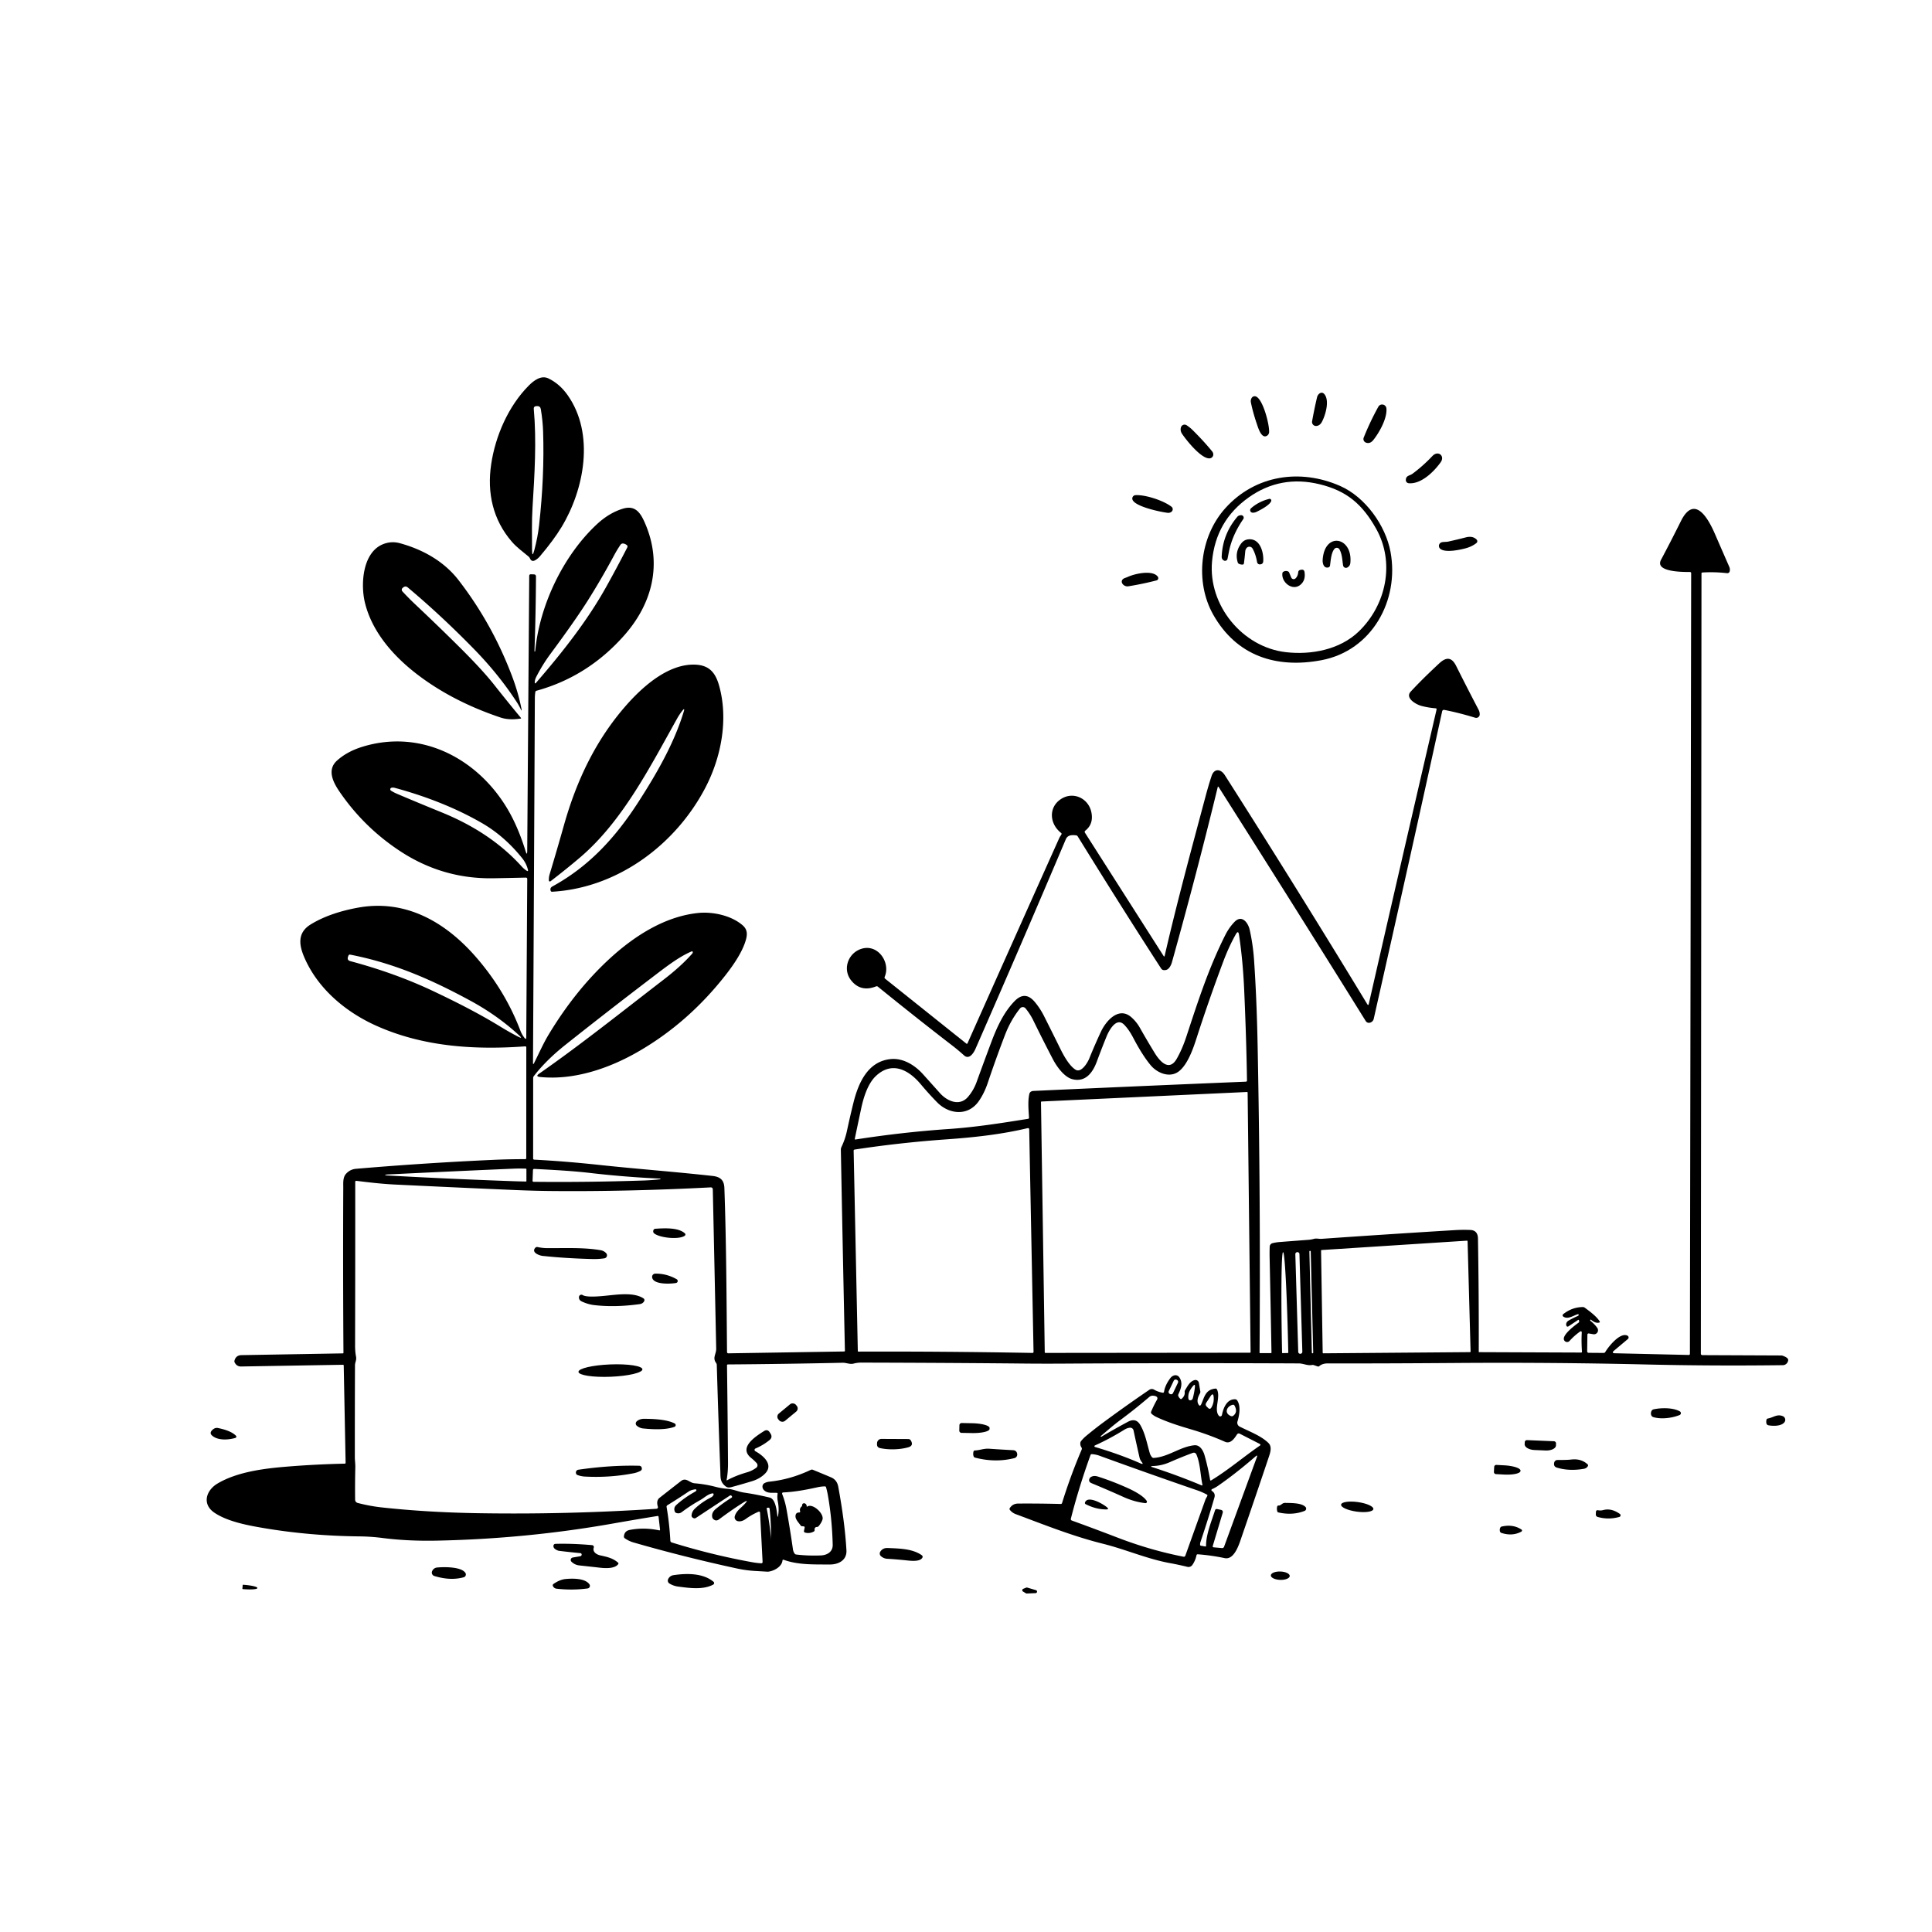 <svg xmlns="http://www.w3.org/2000/svg" version="1.1" viewBox="0.00 0.00 1024.00 1024.00">
<g id="Parent-Group"><g fill="rgba(0,0,0,0)" id="Group-rgba(0,0,0,0)">
<path d="   M 1024.00 0.00   L 1024.00 1024.00   L 0.00 1024.00   L 0.00 0.00   L 1024.00 0.00   Z   M 280.88 295.95   Q 281.78 298.04 283.75 296.89   Q 285.10 296.10 286.16 294.86   Q 293.39 286.34 297.60 279.41   C 309.72 259.42 315.33 229.94 300.86 209.44   Q 296.66 203.47 290.73 200.59   C 286.83 198.70 282.95 201.65 280.23 204.39   C 269.45 215.25 262.56 231.06 260.34 246.04   C 258.07 261.27 261.23 275.50 271.35 287.20   C 273.98 290.23 277.13 292.43 280.15 294.97   Q 280.63 295.37 280.88 295.95   Z   M 700.55 223.75   C 702.44 220.35 704.88 212.36 701.93 208.90   C 700.42 207.13 698.46 208.85 698.07 210.54   Q 696.54 217.08 695.44 223.29   A 2.12 2.12 0.0 0 0 697.77 225.77   Q 699.53 225.57 700.55 223.75   Z   M 665.67 210.14   A 1.84 1.84 0.0 0 0 663.47 210.83   Q 662.72 211.96 663.03 213.45   Q 664.13 218.78 666.22 224.91   C 666.85 226.74 668.39 231.95 670.96 231.21   A 2.38 2.37 83.0 0 0 672.66 229.03   C 672.85 224.89 669.39 211.60 665.67 210.14   Z   M 727.88 233.23   C 730.93 229.43 735.30 221.83 734.83 216.48   A 2.28 2.28 0.0 0 0 732.57 214.40   Q 731.20 214.40 730.49 215.69   Q 726.12 223.60 722.79 231.95   A 2.02 2.02 0.0 0 0 723.94 234.58   Q 726.12 235.42 727.88 233.23   Z   M 642.41 239.18   Q 638.05 233.84 632.21 228.04   Q 630.71 226.55 628.93 225.39   A 2.01 2.00 -65.8 0 0 625.91 226.54   Q 625.43 228.30 626.50 229.91   C 628.77 233.32 637.01 243.66 641.37 242.91   A 2.06 2.06 0.0 0 0 643.05 240.58   Q 642.94 239.81 642.41 239.18   Z   M 748.64 251.10   C 747.14 252.21 745.22 251.96 745.12 254.39   A 1.68 1.67 3.6 0 0 746.65 256.12   C 753.15 256.71 759.93 250.14 763.59 245.00   C 765.98 241.65 762.23 238.51 759.21 241.70   Q 754.10 247.09 748.64 251.10   Z   M 737.01 292.53   C 734.42 278.47 723.61 263.43 710.36 257.59   C 689.13 248.23 665.38 251.81 649.60 269.18   C 635.81 284.35 633.25 308.46 643.04 325.79   C 655.45 347.73 676.51 354.45 700.43 349.91   C 727.15 344.83 741.75 318.26 737.01 292.53   Z   M 620.92 268.58   C 616.75 265.32 607.06 262.12 601.81 262.45   A 1.78 1.77 -10.0 0 0 600.21 264.72   C 601.32 268.47 615.08 271.37 618.89 271.81   Q 620.06 271.94 620.95 271.21   A 1.69 1.68 -45.8 0 0 620.92 268.58   Z   M 412.04 803.47   C 411.67 800.78 411.13 794.50 407.93 793.74   Q 400.94 792.06 394.38 791.11   C 391.42 790.69 388.71 789.33 385.79 789.13   Q 382.45 788.89 379.27 788.06   Q 373.78 786.62 368.13 786.17   C 365.44 785.96 363.67 782.87 360.97 784.96   Q 355.20 789.46 349.53 793.91   C 348.13 795.01 348.16 796.85 348.64 798.42   Q 349.00 799.62 347.75 799.70   Q 300.52 802.81 253.05 802.02   Q 226.25 801.57 202.33 798.96   Q 196.10 798.28 189.57 796.59   A 1.79 1.79 0.0 0 1 188.22 794.87   Q 188.12 786.18 188.32 777.77   C 188.37 775.89 188.07 774.11 188.07 772.24   Q 188.06 746.75 188.15 723.73   C 188.16 721.87 189.08 720.99 188.70 719.00   Q 188.19 716.30 188.20 713.26   Q 188.31 669.21 188.28 626.47   Q 188.28 625.79 188.96 625.87   C 195.72 626.73 202.64 627.51 209.46 627.84   Q 241.97 629.42 273.34 630.76   Q 283.27 631.18 293.03 631.27   Q 332.94 631.61 376.57 629.34   Q 377.77 629.28 377.80 630.48   Q 378.72 672.37 379.60 714.78   C 379.67 717.71 377.50 719.56 379.53 722.37   Q 379.90 722.87 379.91 723.49   Q 380.73 751.61 381.79 779.73   C 381.92 783.14 381.58 785.35 384.46 787.69   C 385.56 788.59 386.54 788.50 387.82 788.16   Q 393.21 786.70 398.53 785.08   Q 402.71 783.81 405.42 781.11   C 410.35 776.21 404.26 771.31 400.34 769.17   A 0.80 0.79 47.9 0 1 400.41 767.74   Q 404.52 765.99 407.83 763.29   Q 409.64 761.81 408.40 759.84   L 407.99 759.20   Q 406.80 757.31 404.93 758.51   C 400.68 761.21 391.16 767.17 398.12 772.74   Q 399.66 773.97 401.05 775.49   A 1.67 1.67 0.0 0 1 400.80 777.97   Q 398.51 779.61 396.19 780.28   Q 390.04 782.04 385.40 784.56   Q 385.06 784.75 385.13 784.37   Q 385.89 780.24 385.86 775.40   Q 385.67 749.96 385.33 723.61   A 0.43 0.43 0.0 0 1 385.76 723.18   Q 415.32 722.97 446.57 722.29   C 448.65 722.25 450.47 723.26 452.48 722.72   Q 454.42 722.20 456.61 722.21   Q 500.25 722.30 542.71 722.71   Q 552.37 722.81 562.72 722.75   Q 627.01 722.35 688.32 722.64   C 690.93 722.65 692.81 723.92 695.40 723.47   Q 695.89 723.38 696.36 723.54   L 698.36 724.23   Q 698.88 724.41 699.29 724.05   Q 700.90 722.62 703.88 722.63   Q 730.38 722.71 771.23 722.41   C 803.52 722.17 837.66 722.38 871.97 723.19   Q 907.74 724.04 944.96 723.57   A 2.98 2.86 -86.7 0 0 947.78 720.96   Q 947.94 719.65 944.87 718.57   A 2.86 2.66 -33.1 0 0 944.06 718.43   L 902.25 718.25   A 0.76 0.76 0.0 0 1 901.49 717.49   L 901.82 303.98   Q 901.82 303.47 902.33 303.43   Q 908.82 303.05 915.18 303.78   Q 916.60 303.95 916.83 302.54   A 3.64 3.61 38.3 0 0 916.58 300.49   Q 912.65 291.52 908.90 282.88   C 905.89 275.95 898.36 261.22 890.90 276.24   Q 885.77 286.57 880.39 296.68   C 876.80 303.43 892.88 303.14 895.68 303.17   Q 896.35 303.18 896.35 303.85   L 895.69 717.49   Q 895.69 718.18 895.01 718.16   L 856.03 717.26   Q 853.89 717.21 855.53 715.83   L 862.81 709.71   A 1.07 1.07 0.0 0 0 862.63 707.95   C 858.76 705.88 852.45 713.81 850.84 716.58   Q 850.55 717.09 849.95 717.08   L 842.11 717.02   Q 841.22 717.01 841.23 716.12   L 841.35 707.51   Q 841.37 706.63 842.23 706.78   L 844.50 707.17   A 2.13 2.13 0.0 0 0 846.62 703.88   Q 845.32 701.94 842.92 700.02   Q 842.73 699.86 842.87 699.66   L 843.02 699.44   A 0.12 0.11 36.9 0 1 843.19 699.42   C 844.41 700.42 845.92 701.44 847.57 701.00   Q 848.19 700.83 847.83 700.29   C 846.01 697.53 842.57 695.03 839.93 693.08   Q 839.50 692.77 838.97 692.77   Q 833.26 692.80 828.52 696.54   A 0.79 0.78 43.4 0 0 828.56 697.80   C 830.96 699.49 833.86 697.28 836.24 696.57   Q 836.51 696.49 836.70 696.70   Q 836.73 696.73 836.74 696.78   Q 836.77 697.27 836.31 697.47   Q 833.63 698.65 831.36 699.95   A 2.66 2.63 -4.3 0 0 830.22 701.26   Q 830.01 701.81 830.14 702.36   Q 830.43 703.59 831.48 702.89   L 836.43 699.59   A 0.29 0.29 0.0 0 1 836.87 699.76   L 836.96 700.09   Q 837.12 700.74 836.57 701.13   C 834.51 702.59 828.81 706.95 828.85 709.58   A 1.74 1.74 0.0 0 0 831.89 710.72   Q 834.41 707.91 837.53 705.71   A 0.53 0.53 0.0 0 1 838.37 706.17   Q 838.10 711.23 838.48 716.37   Q 838.52 716.89 838.00 716.88   L 784.02 716.67   Q 783.77 716.67 783.77 716.43   Q 783.87 687.02 783.35 656.47   Q 783.28 652.04 779.20 651.90   Q 774.90 651.75 770.91 652.00   Q 733.82 654.26 700.45 656.61   C 699.09 656.70 697.74 656.25 696.45 656.61   Q 694.93 657.03 693.40 657.14   Q 685.74 657.71 678.12 658.31   Q 676.28 658.46 674.46 658.91   A 1.97 1.96 84.3 0 0 672.97 660.74   Q 672.86 663.73 672.93 666.77   Q 673.52 694.55 673.91 716.91   A 0.27 0.27 0.0 0 1 673.64 717.18   L 667.84 717.19   Q 667.59 717.19 667.59 716.94   Q 668.19 635.22 666.56 553.75   Q 666.07 529.26 664.69 509.01   Q 664.12 500.63 662.34 492.73   C 661.51 489.03 658.19 484.58 654.30 488.64   Q 651.41 491.64 649.40 495.65   C 640.75 512.85 635.27 529.70 628.82 549.35   Q 626.62 556.05 623.70 561.16   C 619.55 568.42 614.47 562.11 611.97 558.03   Q 607.86 551.30 604.19 544.80   Q 602.31 541.46 599.52 539.06   C 592.93 533.40 586.22 541.03 583.50 546.86   Q 580.28 553.75 577.31 561.08   C 576.49 563.12 573.14 568.86 570.06 566.96   C 566.71 564.89 563.70 559.33 562.04 555.96   Q 557.75 547.26 553.38 538.58   Q 551.32 534.47 548.44 531.04   Q 543.30 524.92 537.77 530.60   C 531.97 536.54 528.37 544.50 525.48 552.18   Q 521.37 563.13 517.59 573.58   Q 516.06 577.80 513.14 581.28   C 508.70 586.58 502.05 583.70 498.20 579.39   Q 493.92 574.60 489.19 569.34   C 484.96 564.64 478.82 560.75 472.28 561.32   C 459.89 562.41 454.91 574.14 452.32 584.56   Q 450.55 591.70 448.90 599.39   Q 447.95 603.83 446.02 607.86   Q 445.65 608.63 445.67 609.47   Q 446.69 663.47 447.82 715.94   A 0.37 0.37 0.0 0 1 447.46 716.31   L 386.02 717.29   A 0.67 0.67 0.0 0 1 385.34 716.63   C 385.07 687.50 384.96 658.45 383.94 629.66   C 383.79 625.51 381.78 623.74 377.78 623.29   C 357.99 621.08 337.77 619.59 317.79 617.45   Q 299.59 615.49 283.19 614.64   Q 282.57 614.61 282.57 613.99   L 282.59 571.37   Q 282.59 570.82 282.93 570.38   Q 289.45 561.91 299.74 553.74   Q 321.90 536.14 345.61 518.08   C 352.53 512.81 359.67 507.17 366.61 504.25   A 0.41 0.40 74.7 0 1 367.17 504.57   Q 367.23 505.04 366.92 505.40   Q 361.10 512.02 351.90 519.10   C 330.00 535.94 308.45 553.23 285.75 569.07   Q 283.63 570.55 286.21 570.82   C 304.01 572.65 322.66 566.38 338.21 557.42   Q 364.47 542.31 384.20 517.28   C 388.55 511.76 393.52 504.65 395.35 498.08   C 396.18 495.11 396.12 492.61 393.64 490.45   C 387.57 485.16 377.68 483.14 370.14 483.89   C 352.68 485.64 336.57 495.81 323.38 507.88   Q 305.04 524.68 290.76 548.41   C 287.87 553.21 285.64 558.37 283.08 563.44   Q 282.49 564.61 282.50 563.30   Q 283.03 466.65 283.48 370.00   Q 283.49 368.36 283.75 366.77   Q 283.83 366.25 284.34 366.11   Q 311.61 358.60 330.96 336.64   C 345.82 319.77 351.16 298.72 341.89 277.35   C 339.68 272.25 337.00 267.59 330.30 269.57   Q 322.89 271.77 316.26 277.96   C 298.43 294.61 285.97 320.90 283.66 345.09   Q 283.64 345.32 283.42 345.30   L 283.42 345.30   Q 283.27 345.29 283.27 345.15   Q 283.97 326.04 284.08 305.61   Q 284.08 304.46 282.94 304.43   L 281.45 304.38   Q 280.50 304.35 280.50 305.30   L 279.44 450.96   Q 279.42 453.86 278.56 451.09   Q 275.80 442.13 272.14 434.63   C 257.27 404.19 225.10 385.46 191.81 395.89   Q 183.90 398.37 178.61 403.14   C 173.16 408.05 176.60 414.70 179.96 419.61   Q 192.94 438.58 212.16 451.18   Q 234.70 465.96 261.47 465.50   Q 269.69 465.36 278.63 465.15   Q 279.45 465.13 279.45 465.95   L 278.93 549.80   Q 278.92 551.27 278.01 550.12   Q 276.60 548.34 275.78 546.18   Q 267.73 525.01 252.24 507.22   C 235.95 488.51 214.78 476.45 189.57 481.11   C 181.05 482.68 172.15 485.37 164.67 489.97   C 157.05 494.64 158.70 501.76 161.72 508.40   C 168.95 524.34 183.19 536.26 198.90 543.42   C 223.43 554.60 250.70 556.62 278.30 554.59   Q 278.95 554.55 278.95 555.20   L 278.93 613.80   Q 278.93 614.38 278.34 614.38   Q 269.71 614.37 261.36 614.75   Q 224.92 616.40 188.70 619.49   Q 185.49 619.76 183.32 622.24   C 181.66 624.14 181.95 627.10 181.94 629.50   Q 181.74 673.27 182.04 717.00   Q 182.04 717.32 181.73 717.32   L 128.00 718.25   Q 125.01 718.30 124.27 721.20   Q 124.15 721.65 124.36 722.08   Q 125.45 724.31 127.80 724.27   Q 156.27 723.78 181.78 723.36   A 0.39 0.39 0.0 0 1 182.18 723.75   L 183.18 775.27   Q 183.19 775.76 182.71 775.77   Q 167.18 776.11 151.99 777.35   C 139.72 778.35 125.61 780.17 115.28 786.31   C 109.24 789.90 106.92 797.21 113.64 801.76   C 120.72 806.55 131.67 808.54 139.90 809.93   Q 164.27 814.04 190.54 814.32   Q 196.70 814.38 203.02 815.20   Q 216.29 816.89 231.65 816.57   Q 279.08 815.59 324.77 807.52   Q 336.37 805.47 348.44 803.51   Q 349.01 803.42 349.07 803.99   L 349.84 810.77   A 0.33 0.33 0.0 0 1 349.45 811.13   Q 341.41 809.43 333.80 810.89   Q 330.90 811.45 330.69 814.37   Q 330.65 814.94 331.11 815.28   Q 333.30 816.82 335.75 817.53   Q 362.61 825.27 390.60 831.33   Q 395.29 832.34 400.01 832.63   Q 406.92 833.04 406.97 833.03   C 409.81 832.83 414.35 830.58 414.72 827.16   Q 414.79 826.51 415.41 826.73   C 422.98 829.49 431.38 829.17 439.75 829.22   C 444.49 829.25 448.92 826.91 448.63 821.70   Q 447.80 806.98 444.28 787.93   Q 443.61 784.34 440.43 783.00   Q 435.49 780.92 430.85 779.02   A 1.42 1.38 -45.8 0 0 429.73 779.05   Q 419.00 784.16 407.81 785.31   Q 406.58 785.43 405.41 785.98   C 403.78 786.73 403.78 788.67 404.95 789.83   C 406.76 791.63 409.31 791.14 411.62 791.23   Q 412.26 791.26 412.14 791.88   C 411.90 793.06 412.02 794.56 412.25 795.74   Q 413.06 799.90 412.37 803.48   Q 412.18 804.47 412.04 803.47   Z   M 767.64 287.04   C 766.54 287.29 765.01 287.14 764.05 287.45   A 1.99 1.99 0.0 0 0 763.43 290.92   C 766.16 293.05 773.45 291.48 776.70 290.64   Q 780.13 289.74 782.54 287.82   A 1.22 1.22 0.0 0 0 782.66 286.02   Q 780.60 283.88 776.97 284.81   Q 772.21 286.03 767.64 287.04   Z   M 216.18 311.40   Q 233.75 326.13 251.19 343.98   Q 264.16 357.25 273.79 371.96   Q 275.01 373.82 275.97 375.82   Q 276.72 377.39 276.39 375.68   Q 274.72 367.22 271.50 358.66   Q 261.02 330.76 243.06 307.51   C 235.34 297.51 224.14 291.26 211.97 287.92   Q 207.49 286.69 203.17 288.37   C 192.04 292.69 191.08 309.84 193.41 319.39   C 197.18 334.93 208.52 347.78 221.12 357.43   Q 239.80 371.74 265.33 380.31   Q 269.78 381.80 275.88 380.87   Q 276.37 380.79 276.05 380.42   Q 269.12 372.07 262.01 363.07   Q 255.74 355.12 243.89 343.34   Q 232.74 332.25 220.22 320.45   Q 216.68 317.12 213.28 313.45   A 1.27 1.27 0.0 0 1 213.37 311.64   L 213.61 311.44   Q 214.88 310.31 216.18 311.40   Z   M 596.37 306.30   C 592.72 307.55 595.23 311.21 598.05 310.75   Q 605.66 309.52 612.98 307.63   A 1.25 1.25 0.0 0 0 613.68 305.69   C 610.99 301.94 601.67 304.02 597.96 305.68   Q 597.19 306.02 596.37 306.30   Z   M 645.39 417.31   Q 645.56 416.59 645.96 417.22   Q 687.42 482.56 723.84 541.14   C 725.01 543.02 727.67 541.93 728.09 540.07   Q 747.70 453.30 764.38 376.98   A 0.93 0.93 0.0 0 1 765.46 376.26   Q 772.98 377.70 781.87 380.41   A 1.87 1.86 9.6 0 0 784.28 378.70   Q 784.32 377.41 783.67 376.16   Q 777.46 364.29 771.81 352.99   C 769.48 348.32 766.64 348.07 762.90 351.53   Q 753.91 359.85 747.71 366.57   C 744.53 370.02 750.62 373.42 753.40 374.15   Q 756.95 375.09 760.88 375.41   Q 761.55 375.47 761.40 376.12   Q 741.00 464.09 726.70 526.78   Q 726.08 529.46 725.49 532.09   Q 725.24 533.16 724.67 532.22   Q 688.09 471.91 649.16 410.82   C 647.00 407.44 643.51 407.17 642.15 411.33   Q 640.53 416.26 639.15 421.42   C 631.78 449.02 623.88 477.99 617.31 506.55   Q 617.13 507.32 616.70 506.65   L 575.08 441.40   Q 574.65 440.73 575.27 440.24   Q 579.73 436.69 578.44 430.47   C 576.91 423.14 568.92 419.33 562.47 423.43   C 555.61 427.79 556.20 436.64 562.39 441.46   Q 562.81 441.78 562.58 442.25   C 562.25 442.90 561.77 443.44 561.46 444.12   Q 536.71 499.31 512.81 552.95   Q 512.59 553.45 512.16 553.11   L 469.18 518.77   Q 468.65 518.34 468.91 517.72   C 472.15 510.11 465.26 499.99 456.39 502.95   C 449.45 505.27 446.48 513.74 451.09 519.58   Q 456.18 526.02 464.32 522.81   Q 464.85 522.59 465.30 522.96   Q 485.36 539.25 504.67 554.12   Q 507.96 556.65 510.92 559.34   C 513.72 561.89 516.09 558.04 517.04 555.87   Q 541.32 500.49 564.89 444.86   C 565.90 442.49 568.07 442.54 570.23 442.72   Q 570.89 442.77 571.24 443.34   Q 594.40 480.85 615.43 513.34   Q 616.16 514.47 617.93 514.12   C 619.73 513.78 620.77 511.39 621.18 509.91   Q 634.51 462.13 645.39 417.31   Z   M 362.43 377.05   C 357.39 393.81 348.07 410.01 338.28 425.19   C 325.95 444.29 311.97 459.33 292.80 469.83   Q 291.33 470.63 291.88 472.14   Q 292.07 472.67 292.63 472.64   C 327.28 470.68 358.00 447.78 373.79 417.63   C 382.32 401.34 386.13 381.19 381.14 363.39   C 379.31 356.89 376.21 352.68 368.79 352.29   C 354.82 351.56 341.34 363.16 332.14 373.57   C 315.84 392.02 305.60 413.61 298.88 437.46   Q 295.03 451.10 291.32 463.37   Q 290.84 464.95 290.91 466.68   A 0.55 0.55 0.0 0 0 291.79 467.09   Q 300.29 460.55 307.35 454.55   C 329.89 435.40 344.46 406.60 358.95 380.72   Q 360.10 378.66 361.68 376.66   Q 363.07 374.91 362.43 377.05   Z   M 347.30 651.27   A 1.11 1.11 0.0 0 0 346.34 651.99   Q 345.92 653.13 346.84 653.82   C 350.04 656.18 360.07 657.12 362.97 654.94   A 0.79 0.78 48.0 0 0 363.03 653.74   C 359.58 650.51 352.12 650.95 347.30 651.27   Z   M 284.91 660.96   A 1.23 1.23 0.0 0 0 283.75 661.32   C 281.39 663.86 285.91 665.47 287.55 665.65   Q 299.63 666.95 314.10 667.32   Q 317.27 667.39 320.34 666.94   A 1.62 1.62 0.0 0 0 321.31 664.26   Q 320.14 662.95 318.33 662.63   C 309.32 661.09 299.47 661.59 290.15 661.54   Q 287.52 661.53 284.91 660.96   Z   M 345.63 676.89   C 345.98 680.99 355.38 680.54 358.33 680.00   A 1.07 1.07 0.0 0 0 358.66 678.02   Q 353.21 674.94 347.28 675.06   A 1.70 1.69 87.1 0 0 345.63 676.89   Z   M 320.64 686.80   C 317.28 687.13 310.85 687.69 308.83 686.42   A 1.28 1.28 0.0 0 0 306.87 687.40   Q 306.73 689.04 308.28 689.77   Q 311.65 691.36 315.02 691.74   Q 326.14 693.01 339.04 691.21   Q 340.72 690.97 341.44 689.62   A 1.10 1.09 -59.0 0 0 341.09 688.20   C 336.01 684.77 327.13 686.17 320.64 686.80   Z   M 340.496 725.759   A 16.96 3.27 -2.3 0 0 323.419 723.173   A 16.96 3.27 -2.3 0 0 306.604 727.121   A 16.96 3.27 -2.3 0 0 323.681 729.707   A 16.96 3.27 -2.3 0 0 340.496 725.759   Z   M 616.18 738.16   Q 613.68 737.71 611.67 736.53   A 2.37 2.36 -46.9 0 0 609.16 736.62   Q 597.03 744.88 585.02 753.74   Q 580.43 757.13 575.75 761.01   Q 574.19 762.30 573.02 763.76   Q 572.67 764.19 572.61 764.73   Q 572.45 766.04 573.19 767.15   Q 573.57 767.72 573.30 768.35   Q 567.43 782.08 562.91 796.64   A 0.71 0.71 0.0 0 1 562.22 797.14   Q 550.21 796.83 539.61 796.92   Q 536.77 796.94 535.23 799.30   Q 534.89 799.83 535.29 800.32   Q 536.51 801.83 538.35 802.52   C 553.78 808.27 568.54 814.21 584.59 818.22   C 596.79 821.27 608.01 826.29 620.28 828.52   Q 624.79 829.34 629.32 830.46   A 2.50 2.49 24.5 0 0 631.96 829.48   Q 633.55 827.22 634.16 824.35   Q 634.28 823.76 634.88 823.81   Q 641.99 824.34 649.11 825.84   C 654.36 826.94 656.93 817.98 658.14 814.46   Q 666.11 791.29 672.25 772.96   C 673.08 770.47 674.49 766.98 672.31 764.83   C 668.41 760.97 662.06 758.67 657.05 756.13   A 2.31 2.30 22.1 0 1 655.89 753.40   C 656.87 750.19 657.79 745.11 655.68 742.18   Q 655.31 741.66 654.67 741.64   C 650.18 741.52 648.39 746.31 647.65 749.98   A 0.93 0.92 -59.2 0 1 646.03 750.39   C 643.22 747.01 647.09 740.66 645.03 736.45   A 0.85 0.85 0.0 0 0 644.18 735.98   C 639.13 736.51 638.46 740.01 636.80 744.02   Q 635.99 745.98 635.07 744.07   Q 634.06 741.97 635.98 738.56   Q 636.28 738.03 636.18 737.43   L 635.42 732.93   A 1.82 1.82 0.0 0 0 633.13 731.48   C 630.57 732.21 629.45 734.71 628.14 736.78   Q 627.84 737.25 627.91 737.80   Q 628.14 739.80 626.30 741.39   Q 625.94 741.70 625.58 741.39   Q 624.91 740.80 624.55 739.97   Q 624.34 739.49 624.56 739.02   C 625.89 736.14 627.06 733.12 625.17 730.15   C 623.90 728.17 621.58 728.76 620.34 730.39   Q 617.56 734.06 616.97 737.61   Q 616.86 738.29 616.18 738.16   Z   M 421.812 744.547   A 2.15 2.15 0.0 0 0 418.785 744.261   L 412.79 749.22   A 2.15 2.15 0.0 0 0 412.504 752.247   L 412.988 752.833   A 2.15 2.15 0.0 0 0 416.015 753.119   L 422.01 748.16   A 2.15 2.15 0.0 0 0 422.296 745.133   L 421.812 744.547   Z   M 876.29 751.10   C 880.57 752.39 886.37 751.56 890.22 750.00   A 1.08 1.08 0.0 0 0 890.34 748.05   C 886.58 745.96 880.29 746.14 876.47 746.97   A 1.59 1.57 10.9 0 0 875.47 747.64   C 874.75 748.69 874.83 750.66 876.29 751.10   Z   M 944.92 750.59   C 941.84 749.33 939.95 751.32 937.01 751.84   Q 936.40 751.94 936.26 752.55   Q 936.05 753.48 936.23 754.39   A 1.34 1.33 89.7 0 0 937.28 755.43   C 939.82 755.91 944.12 755.95 945.77 753.84   A 2.11 2.11 0.0 0 0 944.92 750.59   Z   M 340.39 752.06   Q 338.47 752.35 337.40 753.43   A 1.53 1.52 -48.4 0 0 337.53 755.68   Q 339.07 756.94 340.85 757.11   C 345.48 757.58 352.81 758.02 357.51 756.23   A 0.96 0.96 0.0 0 0 357.61 754.48   C 353.33 752.22 345.67 752.00 341.15 752.00   A 5.05 4.66 -47.3 0 0 340.39 752.06   Z   M 508.51 755.39   L 508.45 758.25   A 1.18 1.18 0.0 0 0 509.61 759.45   L 515.13 759.55   A 9.32 2.35 1.1 0 0 524.49 757.38   L 524.50 756.86   A 9.32 2.35 1.1 0 0 515.23 754.34   L 509.71 754.23   A 1.18 1.18 0.0 0 0 508.51 755.39   Z   M 112.23 758.25   Q 111.02 759.63 112.39 760.86   C 115.45 763.60 121.00 763.22 124.76 762.13   A 0.71 0.70 59.2 0 0 125.05 760.95   C 122.71 758.63 118.69 757.54 115.59 756.89   Q 113.77 756.50 112.23 758.25   Z   M 466.48 767.53   C 470.84 768.48 476.72 768.41 481.33 767.12   Q 484.44 766.25 482.72 763.43   A 1.49 1.49 0.0 0 0 481.47 762.72   L 467.19 762.65   A 2.32 2.32 0.0 0 0 464.86 764.87   L 464.84 765.40   Q 464.76 767.16 466.48 767.53   Z   M 823.62 763.89   L 809.35 763.29   A 1.16 1.16 0.0 0 0 808.15 764.40   L 808.10 765.45   A 5.36 2.87 2.4 0 0 813.34 768.54   L 819.21 768.79   A 5.36 2.87 2.4 0 0 824.69 766.15   L 824.73 765.10   A 1.16 1.16 0.0 0 0 823.62 763.89   Z   M 524.36 767.86   C 521.40 767.65 519.37 768.68 516.73 768.77   Q 516.12 768.79 515.97 769.39   Q 515.63 770.78 516.05 771.91   Q 516.25 772.43 516.79 772.57   Q 527.54 775.38 537.66 772.83   A 1.98 1.97 -12.1 0 0 539.13 770.57   Q 538.82 768.73 536.91 768.63   Q 530.82 768.31 524.36 767.86   Z   M 832.95 773.57   C 830.42 773.86 827.99 773.80 825.44 773.83   A 1.73 1.73 0.0 0 0 823.76 775.20   Q 823.31 777.30 825.16 777.86   Q 831.72 779.85 839.51 778.49   Q 840.92 778.24 841.61 777.06   A 0.77 0.75 36.7 0 0 841.46 776.12   Q 838.03 773.00 832.95 773.57   Z   M 791.95 777.49   L 791.81 780.13   A 1.12 1.12 0.0 0 0 792.87 781.31   L 797.08 781.54   A 8.70 2.35 3.1 0 0 805.89 779.66   L 805.90 779.48   A 8.70 2.35 3.1 0 0 797.34 776.66   L 793.13 776.43   A 1.12 1.12 0.0 0 0 791.95 777.49   Z   M 310.04 782.61   Q 323.37 783.31 335.96 780.83   Q 337.76 780.47 339.46 779.59   A 1.37 1.36 -19.8 0 0 340.17 778.09   Q 339.91 776.91 338.75 776.88   Q 323.64 776.50 306.56 778.98   C 305.50 779.13 304.95 780.18 305.38 781.15   A 1.20 1.18 87.4 0 0 306.07 781.79   Q 308.00 782.50 310.04 782.61   Z   M 727.908 799.846   A 8.63 2.55 7.9 0 0 719.711 796.134   A 8.63 2.55 7.9 0 0 710.812 797.474   A 8.63 2.55 7.9 0 0 719.01 801.186   A 8.63 2.55 7.9 0 0 727.908 799.846   Z   M 678.35 797.86   Q 678.03 798.00 677.68 797.96   A 0.68 0.67 -79.2 0 0 676.95 798.46   Q 676.60 799.76 676.99 801.06   Q 677.12 801.53 677.60 801.63   Q 685.14 803.31 691.48 800.80   A 1.28 1.28 0.0 0 0 691.95 798.74   C 689.85 796.47 684.16 796.66 681.27 796.57   C 679.77 796.53 679.51 797.34 678.35 797.86   Z   M 849.69 800.38   Q 848.44 800.72 847.06 800.47   Q 845.93 800.26 845.87 801.41   L 845.81 802.67   A 1.32 1.32 0.0 0 0 846.76 804.00   Q 852.44 805.63 858.28 804.01   A 0.90 0.89 -35.2 0 0 858.56 802.42   Q 854.03 799.19 849.69 800.38   Z   M 806.40 810.68   Q 801.92 807.74 795.95 809.10   Q 795.42 809.22 795.19 809.70   Q 794.70 810.72 795.06 811.80   A 1.06 1.03 0.9 0 0 795.72 812.46   Q 801.56 814.38 806.35 811.79   A 0.65 0.64 -42.6 0 0 806.40 810.68   Z   M 308.28 823.81   A 0.87 0.87 0.0 0 1 307.57 824.83   L 303.57 825.52   A 1.30 1.30 0.0 0 0 302.88 827.73   Q 304.62 829.44 307.06 829.71   Q 312.47 830.29 318.06 830.92   C 320.84 831.23 325.84 831.51 327.65 829.04   Q 327.97 828.60 327.56 828.23   C 324.87 825.80 321.48 825.11 318.14 824.38   C 316.25 823.96 313.95 822.60 314.71 820.26   A 1.00 0.99 11.8 0 0 313.85 818.96   Q 303.37 818.03 294.55 818.27   Q 293.31 818.31 293.34 819.55   Q 293.36 820.93 295.75 821.84   A 2.86 2.49 -27.1 0 0 296.27 821.97   Q 302.03 822.68 307.57 823.19   Q 308.17 823.25 308.28 823.81   Z   M 480.83 827.07   C 483.11 827.31 487.02 827.69 488.56 826.04   Q 489.57 824.97 488.35 824.15   C 483.39 820.83 476.76 820.74 470.44 820.48   Q 467.91 820.38 466.59 822.39   A 1.85 1.84 37.5 0 0 466.91 824.78   Q 468.37 826.07 470.19 826.18   Q 475.22 826.47 480.83 827.07   Z   M 246.66 833.65   C 244.45 830.31 235.25 830.48 231.73 830.81   Q 229.91 830.98 229.07 832.67   A 1.88 1.88 0.0 0 0 230.20 835.31   Q 238.72 837.93 245.77 835.99   A 1.55 1.54 -24.2 0 0 246.66 833.65   Z   M 683.587 835.316   A 5.01 2.22 1.9 0 0 678.654 832.931   A 5.01 2.22 1.9 0 0 673.573 834.984   A 5.01 2.22 1.9 0 0 678.506 837.369   A 5.01 2.22 1.9 0 0 683.587 835.316   Z   M 378.17 838.36   C 372.53 833.68 363.86 833.86 357.06 834.85   Q 355.03 835.14 354.14 836.95   A 1.81 1.81 0.0 0 0 354.82 839.30   Q 356.97 840.61 359.50 840.93   C 365.43 841.70 372.58 842.76 378.01 839.88   A 0.92 0.92 0.0 0 0 378.17 838.36   Z   M 293.40 839.50   Q 292.73 839.96 293.09 840.69   Q 293.70 841.90 295.06 842.05   Q 303.34 842.99 311.45 841.91   A 1.40 1.40 0.0 0 0 312.41 839.72   C 310.08 836.39 303.30 836.58 299.80 836.91   Q 296.76 837.19 293.40 839.50   Z   M 128.62 840.21   L 128.48 841.97   A 0.28 0.28 0.0 0 0 128.74 842.27   L 129.22 842.30   A 7.10 1.09 4.4 0 0 136.38 841.76   L 136.39 841.62   A 7.10 1.09 4.4 0 0 129.40 839.99   L 128.92 839.95   A 0.28 0.28 0.0 0 0 128.62 840.21   Z   M 543.75 844.47   A 0.80 0.80 0.0 0 0 544.20 844.59   L 548.89 844.39   A 0.80 0.80 0.0 0 0 549.08 842.82   L 544.45 841.45   A 0.80 0.80 0.0 0 0 543.92 841.47   L 542.33 842.11   A 0.80 0.80 0.0 0 0 542.21 843.54   L 543.75 844.47   Z" />
<path d="   M 283.21 291.55   Q 282.02 296.06 282.00 291.40   C 281.97 283.77 281.79 276.42 282.25 268.97   C 283.33 251.55 284.45 233.82 282.91 216.70   Q 282.80 215.44 284.06 215.28   Q 284.35 215.25 284.64 215.23   Q 286.37 215.17 286.65 216.88   Q 287.68 223.14 287.86 228.72   Q 288.63 252.61 285.71 278.51   Q 285.00 284.80 283.21 291.55   Z" />
<path d="   M 699.38 256.65   C 713.84 260.15 722.13 267.28 729.43 280.32   C 739.51 298.37 734.65 320.80 720.13 334.74   C 710.07 344.39 694.92 347.21 681.49 345.66   C 658.40 342.98 640.28 320.70 642.41 297.54   Q 644.39 275.99 661.87 263.62   Q 678.76 251.66 699.38 256.65   Z   M 672.73 264.42   C 669.22 265.27 665.75 266.99 663.06 269.41   A 1.33 1.33 0.0 0 0 663.85 271.73   Q 664.93 271.80 665.95 271.31   C 668.02 270.32 673.08 267.68 673.77 265.55   A 0.88 0.88 0.0 0 0 672.73 264.42   Z   M 651.29 292.74   Q 653.04 283.68 658.96 275.13   A 1.31 1.29 -51.1 0 0 658.79 273.45   Q 658.05 272.74 656.57 273.33   A 1.74 1.67 -79.0 0 0 655.90 273.80   Q 648.01 283.03 647.52 295.04   Q 647.47 296.41 648.68 297.08   A 1.32 1.32 0.0 0 0 650.61 296.19   Q 650.98 294.39 651.29 292.74   Z   M 660.65 290.55   A 1.93 1.93 0.0 0 1 663.88 290.75   Q 665.55 293.70 666.28 297.92   A 1.47 1.47 0.0 0 0 667.80 299.14   Q 669.44 299.05 669.54 297.53   C 669.86 292.78 667.88 285.06 661.45 285.89   Q 659.24 286.17 657.77 288.18   Q 654.39 292.77 656.03 298.09   Q 656.19 298.60 656.67 298.84   Q 657.55 299.28 658.57 299.24   Q 659.22 299.21 659.31 298.57   Q 659.72 295.53 660.01 292.20   Q 660.09 291.29 660.65 290.55   Z   M 707.25 290.96   A 1.64 1.64 0.0 0 1 709.96 291.20   C 711.39 293.82 711.40 296.75 711.86 299.67   A 1.54 1.54 0.0 0 0 714.15 300.77   Q 715.57 299.97 715.72 298.33   C 717.04 284.53 702.03 281.61 701.04 296.74   C 700.92 298.53 701.58 301.30 704.00 300.76   A 1.23 1.23 0.0 0 0 704.95 299.72   C 705.30 297.08 705.54 293.06 707.25 290.96   Z   M 686.65 306.57   A 1.41 1.40 -33.3 0 1 684.38 306.10   L 683.28 303.48   Q 683.06 302.96 682.52 302.79   Q 681.28 302.40 680.19 303.05   Q 679.77 303.30 679.70 303.79   C 679.05 308.56 684.90 313.35 689.11 310.05   Q 692.13 307.67 691.42 303.19   Q 691.18 301.72 689.71 301.98   L 689.24 302.06   Q 688.18 302.25 688.08 303.33   Q 687.90 305.36 686.65 306.57   Z" />
<path d="   M 328.79 288.86   Q 329.82 287.32 332.06 288.78   Q 332.89 289.33 332.44 290.22   Q 326.90 301.02 321.20 311.23   C 311.30 328.97 298.13 345.72 284.23 361.76   Q 283.33 362.80 283.44 361.42   Q 283.54 360.12 284.17 358.87   Q 287.58 352.21 291.71 346.64   Q 304.60 329.24 311.27 318.73   Q 318.52 307.30 325.60 294.13   Q 326.99 291.54 328.79 288.86   Z" />
<path d="   M 276.52 459.26   C 264.78 446.29 250.24 437.15 234.07 430.56   Q 221.38 425.39 210.44 420.74   Q 208.73 420.01 207.23 419.05   A 0.84 0.84 0.0 0 1 207.49 417.53   Q 208.34 417.34 209.28 417.59   C 225.24 421.90 241.21 428.02 255.45 436.25   Q 267.41 443.17 276.79 454.89   C 278.22 456.67 279.24 458.69 279.79 460.89   Q 280.11 462.16 279.03 461.42   Q 277.60 460.46 276.52 459.26   Z" />
<path d="   M 547.23 578.28   Q 545.84 578.61 545.57 579.82   C 544.69 583.67 545.16 588.32 545.39 592.33   Q 545.43 592.92 544.84 593.01   C 530.75 595.26 517.16 597.43 502.47 598.43   Q 478.39 600.08 453.36 603.97   A 0.28 0.27 -88.5 0 1 453.05 603.64   Q 454.66 595.84 456.50 587.26   C 457.69 581.71 459.91 574.51 464.05 570.49   C 472.57 562.25 481.50 566.91 487.95 574.59   Q 492.49 579.99 496.75 584.31   C 503.07 590.69 513.10 591.73 518.75 583.66   Q 521.68 579.47 523.54 573.93   Q 527.79 561.27 532.62 548.67   Q 535.72 540.59 540.66 534.47   A 1.88 1.87 44.9 0 1 543.57 534.47   Q 546.04 537.49 547.67 540.84   Q 552.78 551.31 558.07 561.44   C 560.10 565.32 564.09 570.94 568.47 572.02   C 575.50 573.75 579.28 568.26 581.36 562.60   Q 583.79 556.01 586.47 549.42   C 587.75 546.27 591.63 538.87 595.82 543.11   C 597.88 545.20 599.43 547.75 600.79 550.35   Q 605.49 559.32 609.90 564.62   C 613.40 568.81 620.06 571.51 624.82 567.83   C 629.44 564.27 632.37 555.93 634.09 550.57   Q 640.75 529.90 648.51 509.25   Q 651.39 501.60 655.04 495.14   Q 656.31 492.90 656.70 495.45   Q 658.78 509.26 659.46 524.99   Q 660.62 551.50 660.93 572.65   Q 660.94 573.29 660.30 573.31   Q 604.65 575.60 547.66 578.22   A 2.41 2.17 34.0 0 0 547.23 578.28   Z" />
<path d="   M 265.32 544.21   C 253.96 537.24 242.12 531.24 230.02 525.50   Q 209.77 515.87 185.70 509.43   Q 183.80 508.92 184.47 507.06   L 184.65 506.57   Q 184.91 505.84 185.68 505.99   C 208.82 510.51 228.53 519.11 249.32 530.40   Q 263.81 538.27 275.05 548.68   Q 277.46 550.91 274.54 549.41   Q 269.83 546.98 265.32 544.21   Z" />
<path d="   M 553.74 716.74   L 551.74 584.15   A 0.33 0.33 0.0 0 1 552.06 583.82   L 660.93 578.78   A 0.33 0.33 0.0 0 1 661.27 579.10   L 662.84 716.63   A 0.33 0.33 0.0 0 1 662.51 716.96   L 554.07 717.07   A 0.33 0.33 0.0 0 1 553.74 716.74   Z" />
<path d="   M 501.96 603.86   C 516.18 602.85 530.66 601.28 544.54 597.97   Q 545.48 597.74 545.50 598.71   L 547.80 716.54   A 0.53 0.53 0.0 0 1 547.26 717.08   Q 499.63 716.22 454.97 716.38   A 0.32 0.31 89.0 0 1 454.66 716.07   L 452.45 609.92   Q 452.44 609.37 452.99 609.29   Q 476.88 605.63 501.96 603.86   Z" />
<path d="   M 203.88 622.77   C 204.34 622.76 204.74 622.52 205.26 622.50   Q 240.51 620.77 272.08 619.42   Q 275.40 619.28 278.70 619.41   Q 279.01 619.43 279.01 619.74   L 279.01 625.96   Q 279.01 626.24 278.73 626.23   Q 275.76 626.18 272.76 626.08   Q 238.90 624.90 205.03 623.01   Q 204.43 622.98 203.89 622.77   Q 203.88 622.76 203.88 622.77   Q 203.88 622.77 203.88 622.77   Q 203.88 622.77 203.88 622.77   Z" />
<path d="   M 349.88 625.04   Q 345.57 625.54 341.24 625.69   Q 311.40 626.68 282.86 626.38   Q 282.24 626.38 282.27 625.75   L 282.48 620.23   Q 282.50 619.51 283.22 619.55   C 293.02 620.06 303.43 620.59 312.93 621.71   Q 331.09 623.83 349.93 624.69   Q 350.05 624.69 350.06 624.82   L 350.06 624.83   Q 350.07 625.02 349.88 625.04   Z" />
<path d="   M 779.10 716.66   L 701.40 717.28   A 0.34 0.34 0.0 0 1 701.05 716.94   L 700.19 662.88   A 0.34 0.34 0.0 0 1 700.50 662.54   L 777.49 657.58   A 0.34 0.34 0.0 0 1 777.85 657.91   L 779.44 716.31   A 0.34 0.34 0.0 0 1 779.10 716.66   Z" />
<rect x="-0.36" y="-27.16" transform="translate(695.01,690.13) rotate(-1.4)" width="0.72" height="54.32" rx="0.35" />
<rect x="-1.09" y="-26.95" transform="translate(688.41,690.60) rotate(-1.7)" width="2.18" height="53.90" rx="1.07" />
<path d="   M 679.77 717.19   A 0.24 0.24 0.0 0 1 679.52 716.96   L 679.52 716.83   A 53.07 1.61 88.8 0 1 680.02 663.74   L 680.10 663.74   A 53.07 1.61 88.8 0 1 682.82 716.76   L 682.82 716.89   A 0.24 0.24 0.0 0 1 682.59 717.13   L 679.77 717.19   Z" />
<rect x="-1.24" y="-4.16" transform="translate(621.91,735.09) rotate(25.6)" width="2.48" height="8.32" rx="1.13" />
<path d="   M 630.79 742.19   Q 629.57 742.22 629.88 739.46   Q 630.01 738.38 630.48 737.41   Q 631.19 735.95 632.27 734.67   Q 633.52 733.17 633.33 735.11   Q 633.04 738.00 632.22 741.06   Q 631.92 742.16 630.79 742.19   Z" />
<path d="   M 640.26 746.20   L 639.57 745.51   Q 638.64 744.56 639.37 743.45   L 641.55 740.10   Q 643.06 737.78 643.28 740.54   Q 643.51 743.53 642.09 745.97   Q 641.33 747.29 640.26 746.20   Z" />
<path d="   M 610.40 749.37   Q 611.60 750.42 612.96 751.05   C 618.85 753.82 624.95 755.72 631.19 757.56   Q 640.71 760.37 649.30 764.19   C 652.22 765.49 654.31 762.33 655.65 760.26   A 1.10 1.10 0.0 0 1 657.07 759.88   L 667.78 765.35   A 0.47 0.47 0.0 0 1 667.83 766.16   C 659.15 772.12 650.92 779.22 641.91 784.65   A 0.34 0.34 0.0 0 1 641.39 784.42   Q 640.23 777.59 638.42 771.26   C 637.72 768.82 636.00 765.73 633.04 766.02   C 625.48 766.77 619.24 772.26 611.48 772.73   A 1.09 1.08 67.3 0 1 610.61 772.37   Q 609.77 771.41 609.41 770.19   C 607.93 765.17 607.00 759.65 604.31 755.16   Q 602.01 751.33 597.80 753.59   Q 590.53 757.50 583.70 761.52   Q 583.58 761.59 583.51 761.48   L 583.34 761.25   Q 583.33 761.24 583.34 761.24   C 586.79 758.32 590.20 755.31 593.80 752.65   Q 601.53 746.93 609.15 740.41   A 2.77 2.75 26.7 0 1 611.17 739.75   Q 613.39 739.92 613.45 741.06   Q 613.47 741.48 613.26 741.84   Q 611.56 744.80 610.13 748.18   A 1.06 1.04 -58.3 0 0 610.40 749.37   Z" />
<path d="   M 652.46 750.55   C 648.57 749.03 650.25 745.26 653.35 744.57   Q 654.01 744.42 654.33 745.01   Q 656.19 748.39 653.66 750.38   A 1.22 1.21 36.8 0 1 652.46 750.55   Z" />
<path d="   M 604.53 775.64   Q 593.51 770.79 580.36 766.93   A 0.43 0.43 0.0 0 1 580.31 766.13   Q 588.25 762.56 595.96 757.75   Q 597.30 756.91 598.81 756.72   A 1.80 1.79 80.2 0 1 600.79 758.12   Q 602.37 765.47 603.95 772.42   Q 604.25 773.76 605.13 774.87   Q 606.36 776.44 604.53 775.64   Z" />
<path d="   M 611.23 777.01   Q 615.71 776.89 620.19 774.91   Q 625.94 772.38 632.04 770.11   Q 633.55 769.55 634.18 771.04   C 636.19 775.77 636.22 781.80 637.29 786.81   Q 637.44 787.51 636.78 787.24   Q 623.66 781.75 610.29 777.47   A 0.19 0.19 0.0 0 1 610.32 777.10   Q 610.77 777.02 611.23 777.01   Z" />
<path d="   M 567.57 804.99   Q 571.69 788.69 577.99 771.21   Q 578.17 770.70 578.72 770.73   Q 580.82 770.87 582.68 771.54   Q 608.78 781.05 634.94 790.04   Q 636.97 790.74 639.58 792.10   Q 640.14 792.39 639.87 792.96   C 639.55 793.62 639.14 794.17 638.88 794.88   Q 633.58 809.68 628.25 824.55   A 0.84 0.83 15.3 0 1 627.30 825.09   Q 609.79 821.67 592.47 815.02   Q 580.12 810.28 568.06 805.90   A 0.78 0.77 -73.7 0 1 567.57 804.99   Z   M 595.58 793.48   Q 601.25 796.03 607.05 796.70   A 0.77 0.77 0.0 0 0 607.78 795.51   C 605.85 792.60 600.46 789.92 597.25 788.49   Q 589.38 784.98 581.91 782.61   Q 579.48 781.83 577.85 783.10   Q 577.72 783.20 577.64 783.34   Q 576.52 785.28 578.59 786.14   Q 587.38 789.78 595.58 793.48   Z   M 586.74 798.91   C 584.73 797.16 576.45 792.35 575.06 796.38   A 0.71 0.71 0.0 0 0 575.41 797.24   Q 580.89 800.03 586.32 800.03   Q 588.02 800.03 586.74 798.91   Z" />
<path d="   M 645.16 799.84   Q 644.26 799.65 643.98 800.52   C 642.15 806.22 639.21 813.27 639.24 819.28   Q 639.24 819.74 638.78 819.66   L 636.52 819.26   Q 636.11 819.19 636.08 818.78   Q 636.03 818.04 636.26 817.35   Q 640.55 804.57 643.67 793.71   Q 644.31 791.49 642.33 790.23   A 0.55 0.54 -40.4 0 1 642.41 789.27   Q 644.05 788.56 645.48 787.58   Q 655.10 780.92 665.47 771.92   Q 666.70 770.86 666.14 772.39   L 648.80 819.76   Q 648.50 820.59 647.62 820.51   L 643.31 820.12   Q 642.59 820.05 642.80 819.35   L 648.02 801.95   Q 648.45 800.53 646.99 800.22   L 645.16 799.84   Z" />
<path d="   M 415.29 791.01   C 421.32 790.75 427.51 789.56 433.48 788.24   Q 435.22 787.86 437.12 787.81   Q 437.70 787.80 437.85 788.36   Q 438.44 790.51 438.82 792.67   Q 441.03 805.30 441.35 818.76   C 441.44 822.51 438.41 824.28 435.06 824.41   Q 428.07 824.68 422.00 823.92   Q 421.47 823.86 421.16 823.42   Q 420.45 822.39 420.28 821.17   Q 418.77 810.58 416.85 799.88   Q 416.11 795.76 414.63 792.03   Q 414.24 791.05 415.29 791.01   Z   M 427.57 798.38   Q 427.58 797.61 427.00 797.09   Q 426.51 796.65 425.89 796.80   Q 425.20 796.98 425.18 797.67   Q 425.17 798.22 424.76 798.59   Q 423.66 799.62 424.10 801.02   A 0.49 0.48 81.7 0 1 423.63 801.65   Q 421.67 801.62 421.63 803.62   C 421.59 805.37 423.36 807.06 424.29 808.44   Q 424.63 808.93 425.22 808.96   L 425.81 808.98   Q 426.63 809.02 426.46 809.81   L 426.12 811.41   A 0.76 0.75 -76.4 0 0 426.65 812.29   Q 429.03 812.96 431.27 811.78   Q 431.81 811.49 431.76 810.89   Q 431.63 809.39 433.05 809.32   A 1.14 1.12 18.7 0 0 433.87 808.92   Q 435.35 807.18 435.92 805.45   C 436.96 802.29 430.65 796.53 427.85 798.53   Q 427.56 798.73 427.57 798.38   Z" />
<path d="   M 357.65 801.13   Q 357.86 801.67 358.34 801.86   Q 359.97 802.49 361.37 801.44   Q 365.92 797.99 371.18 795.05   C 373.33 793.84 375.21 791.87 377.65 791.51   A 0.52 0.52 0.0 0 1 378.21 792.21   Q 377.85 793.15 376.91 793.62   Q 372.04 796.08 368.30 799.62   Q 366.69 801.15 366.54 803.26   Q 366.48 804.02 367.37 804.55   A 1.42 1.42 0.0 0 0 368.87 804.52   L 386.81 792.70   A 0.73 0.71 -37.7 0 1 387.74 792.81   Q 388.33 793.46 387.65 793.87   Q 383.59 796.34 379.43 799.73   Q 376.89 801.81 377.55 804.33   Q 377.66 804.73 377.96 805.03   Q 379.43 806.55 381.12 805.28   Q 387.57 800.45 393.59 796.63   Q 397.61 794.09 394.33 797.53   C 392.51 799.44 390.28 800.84 389.46 803.58   A 2.11 2.10 16.2 0 0 390.91 806.21   C 392.35 806.61 393.92 806.04 395.10 805.19   Q 398.52 802.72 402.07 801.24   A 0.57 0.56 -12.6 0 1 402.85 801.73   L 404.19 827.89   A 0.66 0.66 0.0 0 1 403.49 828.58   Q 401.14 828.45 398.83 828.03   Q 377.38 824.18 355.99 817.52   A 1.00 1.00 0.0 0 1 355.30 816.63   Q 354.79 807.30 353.30 798.72   A 0.88 0.88 0.0 0 1 353.71 797.82   Q 359.52 794.25 365.06 790.51   C 366.06 789.84 367.40 789.50 368.60 789.37   A 0.46 0.46 0.0 0 1 369.00 790.13   Q 368.71 790.46 368.33 790.67   Q 362.83 793.72 358.50 797.64   Q 356.88 799.09 357.65 801.13   Z" />
<path d="   M 408.57 814.50   Q 407.85 806.95 406.39 799.73   Q 406.27 799.14 406.87 799.12   L 407.31 799.11   A 0.57 0.57 0.0 0 1 407.90 799.62   Q 408.79 807.71 408.64 816.12   A 0.02 0.01 -0.0 0 1 408.62 816.13   Q 408.62 816.13 408.62 816.13   Q 408.62 816.13 408.62 816.12   Q 408.64 815.31 408.57 814.50   Z" />
</g>
<g fill="#000000" id="Group-000000">
<path d="   M 280.15 294.97   C 277.13 292.43 273.98 290.23 271.35 287.20   C 261.23 275.50 258.07 261.27 260.34 246.04   C 262.56 231.06 269.45 215.25 280.23 204.39   C 282.95 201.65 286.83 198.70 290.73 200.59   Q 296.66 203.47 300.86 209.44   C 315.33 229.94 309.72 259.42 297.60 279.41   Q 293.39 286.34 286.16 294.86   Q 285.10 296.10 283.75 296.89   Q 281.78 298.04 280.88 295.95   Q 280.63 295.37 280.15 294.97   Z   M 283.21 291.55   Q 285.00 284.80 285.71 278.51   Q 288.63 252.61 287.86 228.72   Q 287.68 223.14 286.65 216.88   Q 286.37 215.17 284.64 215.23   Q 284.35 215.25 284.06 215.28   Q 282.80 215.44 282.91 216.70   C 284.45 233.82 283.33 251.55 282.25 268.97   C 281.79 276.42 281.97 283.77 282.00 291.40   Q 282.02 296.06 283.21 291.55   Z" />
<path d="   M 700.55 223.75   Q 699.53 225.57 697.77 225.77   A 2.12 2.12 0.0 0 1 695.44 223.29   Q 696.54 217.08 698.07 210.54   C 698.46 208.85 700.42 207.13 701.93 208.90   C 704.88 212.36 702.44 220.35 700.55 223.75   Z" />
<path d="   M 665.67 210.14   C 669.39 211.60 672.85 224.89 672.66 229.03   A 2.38 2.37 83.0 0 1 670.96 231.21   C 668.39 231.95 666.85 226.74 666.22 224.91   Q 664.13 218.78 663.03 213.45   Q 662.72 211.96 663.47 210.83   A 1.84 1.84 0.0 0 1 665.67 210.14   Z" />
<path d="   M 734.83 216.48   C 735.30 221.83 730.93 229.43 727.88 233.23   Q 726.12 235.42 723.94 234.58   A 2.02 2.02 0.0 0 1 722.79 231.95   Q 726.12 223.60 730.49 215.69   Q 731.20 214.40 732.57 214.40   A 2.28 2.28 0.0 0 1 734.83 216.48   Z" />
<path d="   M 642.41 239.18   Q 642.94 239.81 643.05 240.58   A 2.06 2.06 0.0 0 1 641.37 242.91   C 637.01 243.66 628.77 233.32 626.50 229.91   Q 625.43 228.30 625.91 226.54   A 2.01 2.00 -65.8 0 1 628.93 225.39   Q 630.71 226.55 632.21 228.04   Q 638.05 233.84 642.41 239.18   Z" />
<path d="   M 748.64 251.10   Q 754.10 247.09 759.21 241.70   C 762.23 238.51 765.98 241.65 763.59 245.00   C 759.93 250.14 753.15 256.71 746.65 256.12   A 1.68 1.67 3.6 0 1 745.12 254.39   C 745.22 251.96 747.14 252.21 748.64 251.10   Z" />
<path d="   M 710.36 257.59   C 723.61 263.43 734.42 278.47 737.01 292.53   C 741.75 318.26 727.15 344.83 700.43 349.91   C 676.51 354.45 655.45 347.73 643.04 325.79   C 633.25 308.46 635.81 284.35 649.60 269.18   C 665.38 251.81 689.13 248.23 710.36 257.59   Z   M 729.43 280.32   C 722.13 267.28 713.84 260.15 699.38 256.65   Q 678.76 251.66 661.87 263.62   Q 644.39 275.99 642.41 297.54   C 640.28 320.70 658.40 342.98 681.49 345.66   C 694.92 347.21 710.07 344.39 720.13 334.74   C 734.65 320.80 739.51 298.37 729.43 280.32   Z" />
<path d="   M 601.81 262.45   C 607.06 262.12 616.75 265.32 620.92 268.58   A 1.69 1.68 -45.8 0 1 620.95 271.21   Q 620.06 271.94 618.89 271.81   C 615.08 271.37 601.32 268.47 600.21 264.72   A 1.78 1.77 -10.0 0 1 601.81 262.45   Z" />
<path d="   M 663.06 269.41   C 665.75 266.99 669.22 265.27 672.73 264.42   A 0.88 0.88 0.0 0 1 673.77 265.55   C 673.08 267.68 668.02 270.32 665.95 271.31   Q 664.93 271.80 663.85 271.73   A 1.33 1.33 0.0 0 1 663.06 269.41   Z" />
<path d="   M 412.37 803.48   Q 413.06 799.90 412.25 795.74   C 412.02 794.56 411.90 793.06 412.14 791.88   Q 412.26 791.26 411.62 791.23   C 409.31 791.14 406.76 791.63 404.95 789.83   C 403.78 788.67 403.78 786.73 405.41 785.98   Q 406.58 785.43 407.81 785.31   Q 419.00 784.16 429.73 779.05   A 1.42 1.38 -45.8 0 1 430.85 779.02   Q 435.49 780.92 440.43 783.00   Q 443.61 784.34 444.28 787.93   Q 447.80 806.98 448.63 821.70   C 448.92 826.91 444.49 829.25 439.75 829.22   C 431.38 829.17 422.98 829.49 415.41 826.73   Q 414.79 826.51 414.72 827.16   C 414.35 830.58 409.81 832.83 406.97 833.03   Q 406.92 833.04 400.01 832.63   Q 395.29 832.34 390.60 831.33   Q 362.61 825.27 335.75 817.53   Q 333.30 816.82 331.11 815.28   Q 330.65 814.94 330.69 814.37   Q 330.90 811.45 333.80 810.89   Q 341.41 809.43 349.45 811.13   A 0.33 0.33 0.0 0 0 349.84 810.77   L 349.07 803.99   Q 349.01 803.42 348.44 803.51   Q 336.37 805.47 324.77 807.52   Q 279.08 815.59 231.65 816.57   Q 216.29 816.89 203.02 815.20   Q 196.70 814.38 190.54 814.32   Q 164.27 814.04 139.90 809.93   C 131.67 808.54 120.72 806.55 113.64 801.76   C 106.92 797.21 109.24 789.90 115.28 786.31   C 125.61 780.17 139.72 778.35 151.99 777.35   Q 167.18 776.11 182.71 775.77   Q 183.19 775.76 183.18 775.27   L 182.18 723.75   A 0.39 0.39 0.0 0 0 181.78 723.36   Q 156.27 723.78 127.80 724.27   Q 125.45 724.31 124.36 722.08   Q 124.15 721.65 124.27 721.20   Q 125.01 718.30 128.00 718.25   L 181.73 717.32   Q 182.04 717.32 182.04 717.00   Q 181.74 673.27 181.94 629.50   C 181.95 627.10 181.66 624.14 183.32 622.24   Q 185.49 619.76 188.70 619.49   Q 224.92 616.40 261.36 614.75   Q 269.71 614.37 278.34 614.38   Q 278.93 614.38 278.93 613.80   L 278.95 555.20   Q 278.95 554.55 278.30 554.59   C 250.70 556.62 223.43 554.60 198.90 543.42   C 183.19 536.26 168.95 524.34 161.72 508.40   C 158.70 501.76 157.05 494.64 164.67 489.97   C 172.15 485.37 181.05 482.68 189.57 481.11   C 214.78 476.45 235.95 488.51 252.24 507.22   Q 267.73 525.01 275.78 546.18   Q 276.60 548.34 278.01 550.12   Q 278.92 551.27 278.93 549.80   L 279.45 465.95   Q 279.45 465.13 278.63 465.15   Q 269.69 465.36 261.47 465.50   Q 234.70 465.96 212.16 451.18   Q 192.94 438.58 179.96 419.61   C 176.60 414.70 173.16 408.05 178.61 403.14   Q 183.90 398.37 191.81 395.89   C 225.10 385.46 257.27 404.19 272.14 434.63   Q 275.80 442.13 278.56 451.09   Q 279.42 453.86 279.44 450.96   L 280.50 305.30   Q 280.50 304.35 281.45 304.38   L 282.94 304.43   Q 284.08 304.46 284.08 305.61   Q 283.97 326.04 283.27 345.15   Q 283.27 345.29 283.42 345.30   L 283.42 345.30   Q 283.64 345.32 283.66 345.09   C 285.97 320.90 298.43 294.61 316.26 277.96   Q 322.89 271.77 330.30 269.57   C 337.00 267.59 339.68 272.25 341.89 277.35   C 351.16 298.72 345.82 319.77 330.96 336.64   Q 311.61 358.60 284.34 366.11   Q 283.83 366.25 283.75 366.77   Q 283.49 368.36 283.48 370.00   Q 283.03 466.65 282.50 563.30   Q 282.49 564.61 283.08 563.44   C 285.64 558.37 287.87 553.21 290.76 548.41   Q 305.04 524.68 323.38 507.88   C 336.57 495.81 352.68 485.64 370.14 483.89   C 377.68 483.14 387.57 485.16 393.64 490.45   C 396.12 492.61 396.18 495.11 395.35 498.08   C 393.52 504.65 388.55 511.76 384.20 517.28   Q 364.47 542.31 338.21 557.42   C 322.66 566.38 304.01 572.65 286.21 570.82   Q 283.63 570.55 285.75 569.07   C 308.45 553.23 330.00 535.94 351.90 519.10   Q 361.10 512.02 366.92 505.40   Q 367.23 505.04 367.17 504.57   A 0.41 0.40 74.7 0 0 366.61 504.25   C 359.67 507.17 352.53 512.81 345.61 518.08   Q 321.90 536.14 299.74 553.74   Q 289.45 561.91 282.93 570.38   Q 282.59 570.82 282.59 571.37   L 282.57 613.99   Q 282.57 614.61 283.19 614.64   Q 299.59 615.49 317.79 617.45   C 337.77 619.59 357.99 621.08 377.78 623.29   C 381.78 623.74 383.79 625.51 383.94 629.66   C 384.96 658.45 385.07 687.50 385.34 716.63   A 0.67 0.67 0.0 0 0 386.02 717.29   L 447.46 716.31   A 0.37 0.37 0.0 0 0 447.82 715.94   Q 446.69 663.47 445.67 609.47   Q 445.65 608.63 446.02 607.86   Q 447.95 603.83 448.90 599.39   Q 450.55 591.70 452.32 584.56   C 454.91 574.14 459.89 562.41 472.28 561.32   C 478.82 560.75 484.96 564.64 489.19 569.34   Q 493.92 574.60 498.20 579.39   C 502.05 583.70 508.70 586.58 513.14 581.28   Q 516.06 577.80 517.59 573.58   Q 521.37 563.13 525.48 552.18   C 528.37 544.50 531.97 536.54 537.77 530.60   Q 543.30 524.92 548.44 531.04   Q 551.32 534.47 553.38 538.58   Q 557.75 547.26 562.04 555.96   C 563.70 559.33 566.71 564.89 570.06 566.96   C 573.14 568.86 576.49 563.12 577.31 561.08   Q 580.28 553.75 583.50 546.86   C 586.22 541.03 592.93 533.40 599.52 539.06   Q 602.31 541.46 604.19 544.80   Q 607.86 551.30 611.97 558.03   C 614.47 562.11 619.55 568.42 623.70 561.16   Q 626.62 556.05 628.82 549.35   C 635.27 529.70 640.75 512.85 649.40 495.65   Q 651.41 491.64 654.30 488.64   C 658.19 484.58 661.51 489.03 662.34 492.73   Q 664.12 500.63 664.69 509.01   Q 666.07 529.26 666.56 553.75   Q 668.19 635.22 667.59 716.94   Q 667.59 717.19 667.84 717.19   L 673.64 717.18   A 0.27 0.27 0.0 0 0 673.91 716.91   Q 673.52 694.55 672.93 666.77   Q 672.86 663.73 672.97 660.74   A 1.97 1.96 84.3 0 1 674.46 658.91   Q 676.28 658.46 678.12 658.31   Q 685.74 657.71 693.40 657.14   Q 694.93 657.03 696.45 656.61   C 697.74 656.25 699.09 656.70 700.45 656.61   Q 733.82 654.26 770.91 652.00   Q 774.90 651.75 779.20 651.90   Q 783.28 652.04 783.35 656.47   Q 783.87 687.02 783.77 716.43   Q 783.77 716.67 784.02 716.67   L 838.00 716.88   Q 838.52 716.89 838.48 716.37   Q 838.10 711.23 838.37 706.17   A 0.53 0.53 0.0 0 0 837.53 705.71   Q 834.41 707.91 831.89 710.72   A 1.74 1.74 0.0 0 1 828.85 709.58   C 828.81 706.95 834.51 702.59 836.57 701.13   Q 837.12 700.74 836.96 700.09   L 836.87 699.76   A 0.29 0.29 0.0 0 0 836.43 699.59   L 831.48 702.89   Q 830.43 703.59 830.14 702.36   Q 830.01 701.81 830.22 701.26   A 2.66 2.63 -4.3 0 1 831.36 699.95   Q 833.63 698.65 836.31 697.47   Q 836.77 697.27 836.74 696.78   Q 836.73 696.73 836.70 696.70   Q 836.51 696.49 836.24 696.57   C 833.86 697.28 830.96 699.49 828.56 697.80   A 0.79 0.78 43.4 0 1 828.52 696.54   Q 833.26 692.80 838.97 692.77   Q 839.50 692.77 839.93 693.08   C 842.57 695.03 846.01 697.53 847.83 700.29   Q 848.19 700.83 847.57 701.00   C 845.92 701.44 844.41 700.42 843.19 699.42   A 0.12 0.11 36.9 0 0 843.02 699.44   L 842.87 699.66   Q 842.73 699.86 842.92 700.02   Q 845.32 701.94 846.62 703.88   A 2.13 2.13 0.0 0 1 844.50 707.17   L 842.23 706.78   Q 841.37 706.63 841.35 707.51   L 841.23 716.12   Q 841.22 717.01 842.11 717.02   L 849.95 717.08   Q 850.55 717.09 850.84 716.58   C 852.45 713.81 858.76 705.88 862.63 707.95   A 1.07 1.07 0.0 0 1 862.81 709.71   L 855.53 715.83   Q 853.89 717.21 856.03 717.26   L 895.01 718.16   Q 895.69 718.18 895.69 717.49   L 896.35 303.85   Q 896.35 303.18 895.68 303.17   C 892.88 303.14 876.80 303.43 880.39 296.68   Q 885.77 286.57 890.90 276.24   C 898.36 261.22 905.89 275.95 908.90 282.88   Q 912.65 291.52 916.58 300.49   A 3.64 3.61 38.3 0 1 916.83 302.54   Q 916.60 303.95 915.18 303.78   Q 908.82 303.05 902.33 303.43   Q 901.82 303.47 901.82 303.98   L 901.49 717.49   A 0.76 0.76 0.0 0 0 902.25 718.25   L 944.06 718.43   A 2.86 2.66 -33.1 0 1 944.87 718.57   Q 947.94 719.65 947.78 720.96   A 2.98 2.86 -86.7 0 1 944.96 723.57   Q 907.74 724.04 871.97 723.19   C 837.66 722.38 803.52 722.17 771.23 722.41   Q 730.38 722.71 703.88 722.63   Q 700.90 722.62 699.29 724.05   Q 698.88 724.41 698.36 724.23   L 696.36 723.54   Q 695.89 723.38 695.40 723.47   C 692.81 723.92 690.93 722.65 688.32 722.64   Q 627.01 722.35 562.72 722.75   Q 552.37 722.81 542.71 722.71   Q 500.25 722.30 456.61 722.21   Q 454.42 722.20 452.48 722.72   C 450.47 723.26 448.65 722.25 446.57 722.29   Q 415.32 722.97 385.76 723.18   A 0.43 0.43 0.0 0 0 385.33 723.61   Q 385.67 749.96 385.86 775.40   Q 385.89 780.24 385.13 784.37   Q 385.06 784.75 385.40 784.56   Q 390.04 782.04 396.19 780.28   Q 398.51 779.61 400.80 777.97   A 1.67 1.67 0.0 0 0 401.05 775.49   Q 399.66 773.97 398.12 772.74   C 391.16 767.17 400.68 761.21 404.93 758.51   Q 406.80 757.31 407.99 759.20   L 408.40 759.84   Q 409.64 761.81 407.83 763.29   Q 404.52 765.99 400.41 767.74   A 0.80 0.79 47.9 0 0 400.34 769.17   C 404.26 771.31 410.35 776.21 405.42 781.11   Q 402.71 783.81 398.53 785.08   Q 393.21 786.70 387.82 788.16   C 386.54 788.50 385.56 788.59 384.46 787.69   C 381.58 785.35 381.92 783.14 381.79 779.73   Q 380.73 751.61 379.91 723.49   Q 379.90 722.87 379.53 722.37   C 377.50 719.56 379.67 717.71 379.60 714.78   Q 378.72 672.37 377.80 630.48   Q 377.77 629.28 376.57 629.34   Q 332.94 631.61 293.03 631.27   Q 283.27 631.18 273.34 630.76   Q 241.97 629.42 209.46 627.84   C 202.64 627.51 195.72 626.73 188.96 625.87   Q 188.28 625.79 188.28 626.47   Q 188.31 669.21 188.20 713.26   Q 188.19 716.30 188.70 719.00   C 189.08 720.99 188.16 721.87 188.15 723.73   Q 188.06 746.75 188.07 772.24   C 188.07 774.11 188.37 775.89 188.32 777.77   Q 188.12 786.18 188.22 794.87   A 1.79 1.79 0.0 0 0 189.57 796.59   Q 196.10 798.28 202.33 798.96   Q 226.25 801.57 253.05 802.02   Q 300.52 802.81 347.75 799.70   Q 349.00 799.62 348.64 798.42   C 348.16 796.85 348.13 795.01 349.53 793.91   Q 355.20 789.46 360.97 784.96   C 363.67 782.87 365.44 785.96 368.13 786.17   Q 373.78 786.62 379.27 788.06   Q 382.45 788.89 385.79 789.13   C 388.71 789.33 391.42 790.69 394.38 791.11   Q 400.94 792.06 407.93 793.74   C 411.13 794.50 411.67 800.78 412.04 803.47   Q 412.18 804.47 412.37 803.48   Z   M 328.79 288.86   Q 326.99 291.54 325.60 294.13   Q 318.52 307.30 311.27 318.73   Q 304.60 329.24 291.71 346.64   Q 287.58 352.21 284.17 358.87   Q 283.54 360.12 283.44 361.42   Q 283.33 362.80 284.23 361.76   C 298.13 345.72 311.30 328.97 321.20 311.23   Q 326.90 301.02 332.44 290.22   Q 332.89 289.33 332.06 288.78   Q 329.82 287.32 328.79 288.86   Z   M 234.07 430.56   C 250.24 437.15 264.78 446.29 276.52 459.26   Q 277.60 460.46 279.03 461.42   Q 280.11 462.16 279.79 460.89   C 279.24 458.69 278.22 456.67 276.79 454.89   Q 267.41 443.17 255.45 436.25   C 241.21 428.02 225.24 421.90 209.28 417.59   Q 208.34 417.34 207.49 417.53   A 0.84 0.84 0.0 0 0 207.23 419.05   Q 208.73 420.01 210.44 420.74   Q 221.38 425.39 234.07 430.56   Z   M 547.23 578.28   A 2.41 2.17 34.0 0 1 547.66 578.22   Q 604.65 575.60 660.30 573.31   Q 660.94 573.29 660.93 572.65   Q 660.62 551.50 659.46 524.99   Q 658.78 509.26 656.70 495.45   Q 656.31 492.90 655.04 495.14   Q 651.39 501.60 648.51 509.25   Q 640.75 529.90 634.09 550.57   C 632.37 555.93 629.44 564.27 624.82 567.83   C 620.06 571.51 613.40 568.81 609.90 564.62   Q 605.49 559.32 600.79 550.35   C 599.43 547.75 597.88 545.20 595.82 543.11   C 591.63 538.87 587.75 546.27 586.47 549.42   Q 583.79 556.01 581.36 562.60   C 579.28 568.26 575.50 573.75 568.47 572.02   C 564.09 570.94 560.10 565.32 558.07 561.44   Q 552.78 551.31 547.67 540.84   Q 546.04 537.49 543.57 534.47   A 1.88 1.87 44.9 0 0 540.66 534.47   Q 535.72 540.59 532.62 548.67   Q 527.79 561.27 523.54 573.93   Q 521.68 579.47 518.75 583.66   C 513.10 591.73 503.07 590.69 496.75 584.31   Q 492.49 579.99 487.95 574.59   C 481.50 566.91 472.57 562.25 464.05 570.49   C 459.91 574.51 457.69 581.71 456.50 587.26   Q 454.66 595.84 453.05 603.64   A 0.28 0.27 -88.5 0 0 453.36 603.97   Q 478.39 600.08 502.47 598.43   C 517.16 597.43 530.75 595.26 544.84 593.01   Q 545.43 592.92 545.39 592.33   C 545.16 588.32 544.69 583.67 545.57 579.82   Q 545.84 578.61 547.23 578.28   Z   M 265.32 544.21   Q 269.83 546.98 274.54 549.41   Q 277.46 550.91 275.05 548.68   Q 263.81 538.27 249.32 530.40   C 228.53 519.11 208.82 510.51 185.68 505.99   Q 184.91 505.84 184.65 506.57   L 184.47 507.06   Q 183.80 508.92 185.70 509.43   Q 209.77 515.87 230.02 525.50   C 242.12 531.24 253.96 537.24 265.32 544.21   Z   M 553.74 716.74   A 0.33 0.33 0.0 0 0 554.07 717.07   L 662.51 716.96   A 0.33 0.33 0.0 0 0 662.84 716.63   L 661.27 579.10   A 0.33 0.33 0.0 0 0 660.93 578.78   L 552.06 583.82   A 0.33 0.33 0.0 0 0 551.74 584.15   L 553.74 716.74   Z   M 544.54 597.97   C 530.66 601.28 516.18 602.85 501.96 603.86   Q 476.88 605.63 452.99 609.29   Q 452.44 609.37 452.45 609.92   L 454.66 716.07   A 0.32 0.31 89.0 0 0 454.97 716.38   Q 499.63 716.22 547.26 717.08   A 0.53 0.53 0.0 0 0 547.80 716.54   L 545.50 598.71   Q 545.48 597.74 544.54 597.97   Z   M 205.26 622.50   C 204.74 622.52 204.34 622.76 203.88 622.77   Q 203.88 622.77 203.88 622.77   Q 203.88 622.77 203.88 622.77   Q 203.88 622.76 203.89 622.77   Q 204.43 622.98 205.03 623.01   Q 238.90 624.90 272.76 626.08   Q 275.76 626.18 278.73 626.23   Q 279.01 626.24 279.01 625.96   L 279.01 619.74   Q 279.01 619.43 278.70 619.41   Q 275.40 619.28 272.08 619.42   Q 240.51 620.77 205.26 622.50   Z   M 350.06 624.83   L 350.06 624.82   Q 350.05 624.69 349.93 624.69   Q 331.09 623.83 312.93 621.71   C 303.43 620.59 293.02 620.06 283.22 619.55   Q 282.50 619.51 282.48 620.23   L 282.27 625.75   Q 282.24 626.38 282.86 626.38   Q 311.40 626.68 341.24 625.69   Q 345.57 625.54 349.88 625.04   Q 350.07 625.02 350.06 624.83   Z   M 779.10 716.66   A 0.34 0.34 0.0 0 0 779.44 716.31   L 777.85 657.91   A 0.34 0.34 0.0 0 0 777.49 657.58   L 700.50 662.54   A 0.34 0.34 0.0 0 0 700.19 662.88   L 701.05 716.94   A 0.34 0.34 0.0 0 0 701.40 717.28   L 779.10 716.66   Z   M 694.715 663.319   A 0.35 0.35 0.0 0 0 694.356 662.978   L 694.336 662.978   A 0.35 0.35 0.0 0 0 693.995 663.337   L 695.305 716.941   A 0.35 0.35 0.0 0 0 695.664 717.282   L 695.684 717.282   A 0.35 0.35 0.0 0 0 696.025 716.923   L 694.715 663.319   Z   M 688.732 664.699   A 1.07 1.07 0.0 0 0 687.63 663.661   L 687.591 663.663   A 1.07 1.07 0.0 0 0 686.553 664.764   L 688.088 716.501   A 1.07 1.07 0.0 0 0 689.189 717.539   L 689.23 717.538   A 1.07 1.07 0.0 0 0 690.267 716.436   L 688.732 664.699   Z   M 679.77 717.19   L 682.59 717.13   A 0.24 0.24 0.0 0 0 682.82 716.89   L 682.82 716.76   A 53.07 1.61 88.8 0 0 680.10 663.74   L 680.02 663.74   A 53.07 1.61 88.8 0 0 679.52 716.83   L 679.52 716.96   A 0.24 0.24 0.0 0 0 679.77 717.19   Z   M 414.63 792.03   Q 416.11 795.76 416.85 799.88   Q 418.77 810.58 420.28 821.17   Q 420.45 822.39 421.16 823.42   Q 421.47 823.86 422.00 823.92   Q 428.07 824.68 435.06 824.41   C 438.41 824.28 441.44 822.51 441.35 818.76   Q 441.03 805.30 438.82 792.67   Q 438.44 790.51 437.85 788.36   Q 437.70 787.80 437.12 787.81   Q 435.22 787.86 433.48 788.24   C 427.51 789.56 421.32 790.75 415.29 791.01   Q 414.24 791.05 414.63 792.03   Z   M 357.65 801.13   Q 356.88 799.09 358.50 797.64   Q 362.83 793.72 368.33 790.67   Q 368.71 790.46 369.00 790.13   A 0.46 0.46 0.0 0 0 368.60 789.37   C 367.40 789.50 366.06 789.84 365.06 790.51   Q 359.52 794.25 353.71 797.82   A 0.88 0.88 0.0 0 0 353.30 798.72   Q 354.79 807.30 355.30 816.63   A 1.00 1.00 0.0 0 0 355.99 817.52   Q 377.38 824.18 398.83 828.03   Q 401.14 828.45 403.49 828.58   A 0.66 0.66 0.0 0 0 404.19 827.89   L 402.85 801.73   A 0.57 0.56 -12.6 0 0 402.07 801.24   Q 398.52 802.72 395.10 805.19   C 393.92 806.04 392.35 806.61 390.91 806.21   A 2.11 2.10 16.2 0 1 389.46 803.58   C 390.28 800.84 392.51 799.44 394.33 797.53   Q 397.61 794.09 393.59 796.63   Q 387.57 800.45 381.12 805.28   Q 379.43 806.55 377.96 805.03   Q 377.66 804.73 377.55 804.33   Q 376.89 801.81 379.43 799.73   Q 383.59 796.34 387.65 793.87   Q 388.33 793.46 387.74 792.81   A 0.73 0.71 -37.7 0 0 386.81 792.70   L 368.87 804.52   A 1.42 1.42 0.0 0 1 367.37 804.55   Q 366.48 804.02 366.54 803.26   Q 366.69 801.15 368.30 799.62   Q 372.04 796.08 376.91 793.62   Q 377.85 793.15 378.21 792.21   A 0.52 0.52 0.0 0 0 377.65 791.51   C 375.21 791.87 373.33 793.84 371.18 795.05   Q 365.92 797.99 361.37 801.44   Q 359.97 802.49 358.34 801.86   Q 357.86 801.67 357.65 801.13   Z   M 408.57 814.50   Q 408.64 815.31 408.62 816.12   Q 408.62 816.13 408.62 816.13   Q 408.62 816.13 408.62 816.13   A 0.02 0.01 -0.0 0 0 408.64 816.12   Q 408.79 807.71 407.90 799.62   A 0.57 0.57 0.0 0 0 407.31 799.11   L 406.87 799.12   Q 406.27 799.14 406.39 799.73   Q 407.85 806.95 408.57 814.50   Z" />
<path d="   M 651.29 292.74   Q 650.98 294.39 650.61 296.19   A 1.32 1.32 0.0 0 1 648.68 297.08   Q 647.47 296.41 647.52 295.04   Q 648.01 283.03 655.90 273.80   A 1.74 1.67 -79.0 0 1 656.57 273.33   Q 658.05 272.74 658.79 273.45   A 1.31 1.29 -51.1 0 1 658.96 275.13   Q 653.04 283.68 651.29 292.74   Z" />
<path d="   M 767.64 287.04   Q 772.21 286.03 776.97 284.81   Q 780.60 283.88 782.66 286.02   A 1.22 1.22 0.0 0 1 782.54 287.82   Q 780.13 289.74 776.70 290.64   C 773.45 291.48 766.16 293.05 763.43 290.92   A 1.99 1.99 0.0 0 1 764.05 287.45   C 765.01 287.14 766.54 287.29 767.64 287.04   Z" />
<path d="   M 660.65 290.55   Q 660.09 291.29 660.01 292.20   Q 659.72 295.53 659.31 298.57   Q 659.22 299.21 658.57 299.24   Q 657.55 299.28 656.67 298.84   Q 656.19 298.60 656.03 298.09   Q 654.39 292.77 657.77 288.18   Q 659.24 286.17 661.45 285.89   C 667.88 285.06 669.86 292.78 669.54 297.53   Q 669.44 299.05 667.80 299.14   A 1.47 1.47 0.0 0 1 666.28 297.92   Q 665.55 293.70 663.88 290.75   A 1.93 1.93 0.0 0 0 660.65 290.55   Z" />
<path d="   M 707.25 290.96   C 705.54 293.06 705.30 297.08 704.95 299.72   A 1.23 1.23 0.0 0 1 704.00 300.76   C 701.58 301.30 700.92 298.53 701.04 296.74   C 702.03 281.61 717.04 284.53 715.72 298.33   Q 715.57 299.97 714.15 300.77   A 1.54 1.54 0.0 0 1 711.86 299.67   C 711.40 296.75 711.39 293.82 709.96 291.20   A 1.64 1.64 0.0 0 0 707.25 290.96   Z" />
<path d="   M 216.18 311.40   Q 214.88 310.31 213.61 311.44   L 213.37 311.64   A 1.27 1.27 0.0 0 0 213.28 313.45   Q 216.68 317.12 220.22 320.45   Q 232.74 332.25 243.89 343.34   Q 255.74 355.12 262.01 363.07   Q 269.12 372.07 276.05 380.42   Q 276.37 380.79 275.88 380.87   Q 269.78 381.80 265.33 380.31   Q 239.80 371.74 221.12 357.43   C 208.52 347.78 197.18 334.93 193.41 319.39   C 191.08 309.84 192.04 292.69 203.17 288.37   Q 207.49 286.69 211.97 287.92   C 224.14 291.26 235.34 297.51 243.06 307.51   Q 261.02 330.76 271.50 358.66   Q 274.72 367.22 276.39 375.68   Q 276.72 377.39 275.97 375.82   Q 275.01 373.82 273.79 371.96   Q 264.16 357.25 251.19 343.98   Q 233.75 326.13 216.18 311.40   Z" />
<path d="   M 686.65 306.57   Q 687.90 305.36 688.08 303.33   Q 688.18 302.25 689.24 302.06   L 689.71 301.98   Q 691.18 301.72 691.42 303.19   Q 692.13 307.67 689.11 310.05   C 684.90 313.35 679.05 308.56 679.70 303.79   Q 679.77 303.30 680.19 303.05   Q 681.28 302.40 682.52 302.79   Q 683.06 302.96 683.28 303.48   L 684.38 306.10   A 1.41 1.40 -33.3 0 0 686.65 306.57   Z" />
<path d="   M 597.96 305.68   C 601.67 304.02 610.99 301.94 613.68 305.69   A 1.25 1.25 0.0 0 1 612.98 307.63   Q 605.66 309.52 598.05 310.75   C 595.23 311.21 592.72 307.55 596.37 306.30   Q 597.19 306.02 597.96 305.68   Z" />
<path d="   M 645.39 417.31   Q 634.51 462.13 621.18 509.91   C 620.77 511.39 619.73 513.78 617.93 514.12   Q 616.16 514.47 615.43 513.34   Q 594.40 480.85 571.24 443.34   Q 570.89 442.77 570.23 442.72   C 568.07 442.54 565.90 442.49 564.89 444.86   Q 541.32 500.49 517.04 555.87   C 516.09 558.04 513.72 561.89 510.92 559.34   Q 507.96 556.65 504.67 554.12   Q 485.36 539.25 465.30 522.96   Q 464.85 522.59 464.32 522.81   Q 456.18 526.02 451.09 519.58   C 446.48 513.74 449.45 505.27 456.39 502.95   C 465.26 499.99 472.15 510.11 468.91 517.72   Q 468.65 518.34 469.18 518.77   L 512.16 553.11   Q 512.59 553.45 512.81 552.95   Q 536.71 499.31 561.46 444.12   C 561.77 443.44 562.25 442.90 562.58 442.25   Q 562.81 441.78 562.39 441.46   C 556.20 436.64 555.61 427.79 562.47 423.43   C 568.92 419.33 576.91 423.14 578.44 430.47   Q 579.73 436.69 575.27 440.24   Q 574.65 440.73 575.08 441.40   L 616.70 506.65   Q 617.13 507.32 617.31 506.55   C 623.88 477.99 631.78 449.02 639.15 421.42   Q 640.53 416.26 642.15 411.33   C 643.51 407.17 647.00 407.44 649.16 410.82   Q 688.09 471.91 724.67 532.22   Q 725.24 533.16 725.49 532.09   Q 726.08 529.46 726.70 526.78   Q 741.00 464.09 761.40 376.12   Q 761.55 375.47 760.88 375.41   Q 756.95 375.09 753.40 374.15   C 750.62 373.42 744.53 370.02 747.71 366.57   Q 753.91 359.85 762.90 351.53   C 766.64 348.07 769.48 348.32 771.81 352.99   Q 777.46 364.29 783.67 376.16   Q 784.32 377.41 784.28 378.70   A 1.87 1.86 9.6 0 1 781.87 380.41   Q 772.98 377.70 765.46 376.26   A 0.93 0.93 0.0 0 0 764.38 376.98   Q 747.70 453.30 728.09 540.07   C 727.67 541.93 725.01 543.02 723.84 541.14   Q 687.42 482.56 645.96 417.22   Q 645.56 416.59 645.39 417.31   Z" />
<path d="   M 362.43 377.05   Q 363.07 374.91 361.68 376.66   Q 360.10 378.66 358.95 380.72   C 344.46 406.60 329.89 435.40 307.35 454.55   Q 300.29 460.55 291.79 467.09   A 0.55 0.55 0.0 0 1 290.91 466.68   Q 290.84 464.95 291.32 463.37   Q 295.03 451.10 298.88 437.46   C 305.60 413.61 315.84 392.02 332.14 373.57   C 341.34 363.16 354.82 351.56 368.79 352.29   C 376.21 352.68 379.31 356.89 381.14 363.39   C 386.13 381.19 382.32 401.34 373.79 417.63   C 358.00 447.78 327.28 470.68 292.63 472.64   Q 292.07 472.67 291.88 472.14   Q 291.33 470.63 292.80 469.83   C 311.97 459.33 325.95 444.29 338.28 425.19   C 348.07 410.01 357.39 393.81 362.43 377.05   Z" />
<path d="   M 347.30 651.27   C 352.12 650.95 359.58 650.51 363.03 653.74   A 0.79 0.78 48.0 0 1 362.97 654.94   C 360.07 657.12 350.04 656.18 346.84 653.82   Q 345.92 653.13 346.34 651.99   A 1.11 1.11 0.0 0 1 347.30 651.27   Z" />
<path d="   M 284.91 660.96   Q 287.52 661.53 290.15 661.54   C 299.47 661.59 309.32 661.09 318.33 662.63   Q 320.14 662.95 321.31 664.26   A 1.62 1.62 0.0 0 1 320.34 666.94   Q 317.27 667.39 314.10 667.32   Q 299.63 666.95 287.55 665.65   C 285.91 665.47 281.39 663.86 283.75 661.32   A 1.23 1.23 0.0 0 1 284.91 660.96   Z" />
<path d="   M 358.33 680.00   C 355.38 680.54 345.98 680.99 345.63 676.89   A 1.70 1.69 87.1 0 1 347.28 675.06   Q 353.21 674.94 358.66 678.02   A 1.07 1.07 0.0 0 1 358.33 680.00   Z" />
<path d="   M 308.83 686.42   C 310.85 687.69 317.28 687.13 320.64 686.80   C 327.13 686.17 336.01 684.77 341.09 688.20   A 1.10 1.09 -59.0 0 1 341.44 689.62   Q 340.72 690.97 339.04 691.21   Q 326.14 693.01 315.02 691.74   Q 311.65 691.36 308.28 689.77   Q 306.73 689.04 306.87 687.40   A 1.28 1.28 0.0 0 1 308.83 686.42   Z" />
<ellipse cx="0.00" cy="0.00" transform="translate(323.55,726.44) rotate(-2.3)" rx="16.96" ry="3.27" />
<path d="   M 616.97 737.61   Q 617.56 734.06 620.34 730.39   C 621.58 728.76 623.90 728.17 625.17 730.15   C 627.06 733.12 625.89 736.14 624.56 739.02   Q 624.34 739.49 624.55 739.97   Q 624.91 740.80 625.58 741.39   Q 625.94 741.70 626.30 741.39   Q 628.14 739.80 627.91 737.80   Q 627.84 737.25 628.14 736.78   C 629.45 734.71 630.57 732.21 633.13 731.48   A 1.82 1.82 0.0 0 1 635.42 732.93   L 636.18 737.43   Q 636.28 738.03 635.98 738.56   Q 634.06 741.97 635.07 744.07   Q 635.99 745.98 636.80 744.02   C 638.46 740.01 639.13 736.51 644.18 735.98   A 0.85 0.85 0.0 0 1 645.03 736.45   C 647.09 740.66 643.22 747.01 646.03 750.39   A 0.93 0.92 -59.2 0 0 647.65 749.98   C 648.39 746.31 650.18 741.52 654.67 741.64   Q 655.31 741.66 655.68 742.18   C 657.79 745.11 656.87 750.19 655.89 753.40   A 2.31 2.30 22.1 0 0 657.05 756.13   C 662.06 758.67 668.41 760.97 672.31 764.83   C 674.49 766.98 673.08 770.47 672.25 772.96   Q 666.11 791.29 658.14 814.46   C 656.93 817.98 654.36 826.94 649.11 825.84   Q 641.99 824.34 634.88 823.81   Q 634.28 823.76 634.16 824.35   Q 633.55 827.22 631.96 829.48   A 2.50 2.49 24.5 0 1 629.32 830.46   Q 624.79 829.34 620.28 828.52   C 608.01 826.29 596.79 821.27 584.59 818.22   C 568.54 814.21 553.78 808.27 538.35 802.52   Q 536.51 801.83 535.29 800.32   Q 534.89 799.83 535.23 799.30   Q 536.77 796.94 539.61 796.92   Q 550.21 796.83 562.22 797.14   A 0.71 0.71 0.0 0 0 562.91 796.64   Q 567.43 782.08 573.30 768.35   Q 573.57 767.72 573.19 767.15   Q 572.45 766.04 572.61 764.73   Q 572.67 764.19 573.02 763.76   Q 574.19 762.30 575.75 761.01   Q 580.43 757.13 585.02 753.74   Q 597.03 744.88 609.16 736.62   A 2.37 2.36 -46.9 0 1 611.67 736.53   Q 613.68 737.71 616.18 738.16   Q 616.86 738.29 616.97 737.61   Z   M 624.337 732.893   A 1.13 1.13 0.0 0 0 623.807 731.386   L 623.608 731.291   A 1.13 1.13 0.0 0 0 622.101 731.822   L 619.482 737.287   A 1.13 1.13 0.0 0 0 620.013 738.794   L 620.212 738.889   A 1.13 1.13 0.0 0 0 621.719 738.358   L 624.337 732.893   Z   M 630.79 742.19   Q 631.92 742.16 632.22 741.06   Q 633.04 738.00 633.33 735.11   Q 633.52 733.17 632.27 734.67   Q 631.19 735.95 630.48 737.41   Q 630.01 738.38 629.88 739.46   Q 629.57 742.22 630.79 742.19   Z   M 640.26 746.20   Q 641.33 747.29 642.09 745.97   Q 643.51 743.53 643.28 740.54   Q 643.06 737.78 641.55 740.10   L 639.37 743.45   Q 638.64 744.56 639.57 745.51   L 640.26 746.20   Z   M 610.40 749.37   A 1.06 1.04 -58.3 0 1 610.13 748.18   Q 611.56 744.80 613.26 741.84   Q 613.47 741.48 613.45 741.06   Q 613.39 739.92 611.17 739.75   A 2.77 2.75 26.7 0 0 609.15 740.41   Q 601.53 746.93 593.80 752.65   C 590.20 755.31 586.79 758.32 583.34 761.24   Q 583.33 761.24 583.34 761.25   L 583.51 761.48   Q 583.58 761.59 583.70 761.52   Q 590.53 757.50 597.80 753.59   Q 602.01 751.33 604.31 755.16   C 607.00 759.65 607.93 765.17 609.41 770.19   Q 609.77 771.41 610.61 772.37   A 1.09 1.08 67.3 0 0 611.48 772.73   C 619.24 772.26 625.48 766.77 633.04 766.02   C 636.00 765.73 637.72 768.82 638.42 771.26   Q 640.23 777.59 641.39 784.42   A 0.34 0.34 0.0 0 0 641.91 784.65   C 650.92 779.22 659.15 772.12 667.83 766.16   A 0.47 0.47 0.0 0 0 667.78 765.35   L 657.07 759.88   A 1.10 1.10 0.0 0 0 655.65 760.26   C 654.31 762.33 652.22 765.49 649.30 764.19   Q 640.71 760.37 631.19 757.56   C 624.95 755.72 618.85 753.82 612.96 751.05   Q 611.60 750.42 610.40 749.37   Z   M 653.35 744.57   C 650.25 745.26 648.57 749.03 652.46 750.55   A 1.22 1.21 36.8 0 0 653.66 750.38   Q 656.19 748.39 654.33 745.01   Q 654.01 744.42 653.35 744.57   Z   M 605.13 774.87   Q 604.25 773.76 603.95 772.42   Q 602.37 765.47 600.79 758.12   A 1.80 1.79 80.2 0 0 598.81 756.72   Q 597.30 756.91 595.96 757.75   Q 588.25 762.56 580.31 766.13   A 0.43 0.43 0.0 0 0 580.36 766.93   Q 593.51 770.79 604.53 775.64   Q 606.36 776.44 605.13 774.87   Z   M 611.23 777.01   Q 610.77 777.02 610.32 777.10   A 0.19 0.19 0.0 0 0 610.29 777.47   Q 623.66 781.75 636.78 787.24   Q 637.44 787.51 637.29 786.81   C 636.22 781.80 636.19 775.77 634.18 771.04   Q 633.55 769.55 632.04 770.11   Q 625.94 772.38 620.19 774.91   Q 615.71 776.89 611.23 777.01   Z   M 567.57 804.99   A 0.78 0.77 -73.7 0 0 568.06 805.90   Q 580.12 810.28 592.47 815.02   Q 609.79 821.67 627.30 825.09   A 0.84 0.83 15.3 0 0 628.25 824.55   Q 633.58 809.68 638.88 794.88   C 639.14 794.17 639.55 793.62 639.87 792.96   Q 640.14 792.39 639.58 792.10   Q 636.97 790.74 634.94 790.04   Q 608.78 781.05 582.68 771.54   Q 580.82 770.87 578.72 770.73   Q 578.17 770.70 577.99 771.21   Q 571.69 788.69 567.57 804.99   Z   M 645.16 799.84   L 646.99 800.22   Q 648.45 800.53 648.02 801.95   L 642.80 819.35   Q 642.59 820.05 643.31 820.12   L 647.62 820.51   Q 648.50 820.59 648.80 819.76   L 666.14 772.39   Q 666.70 770.86 665.47 771.92   Q 655.10 780.92 645.48 787.58   Q 644.05 788.56 642.41 789.27   A 0.55 0.54 -40.4 0 0 642.33 790.23   Q 644.31 791.49 643.67 793.71   Q 640.55 804.57 636.26 817.35   Q 636.03 818.04 636.08 818.78   Q 636.11 819.19 636.52 819.26   L 638.78 819.66   Q 639.24 819.74 639.24 819.28   C 639.21 813.27 642.15 806.22 643.98 800.52   Q 644.26 799.65 645.16 799.84   Z" />
<rect x="-6.04" y="-2.53" transform="translate(417.40,748.69) rotate(-39.6)" width="12.08" height="5.06" rx="2.15" />
<path d="   M 890.22 750.00   C 886.37 751.56 880.57 752.39 876.29 751.10   C 874.83 750.66 874.75 748.69 875.47 747.64   A 1.59 1.57 10.9 0 1 876.47 746.97   C 880.29 746.14 886.58 745.96 890.34 748.05   A 1.08 1.08 0.0 0 1 890.22 750.00   Z" />
<path d="   M 937.01 751.84   C 939.95 751.32 941.84 749.33 944.92 750.59   A 2.11 2.11 0.0 0 1 945.77 753.84   C 944.12 755.95 939.82 755.91 937.28 755.43   A 1.34 1.33 89.7 0 1 936.23 754.39   Q 936.05 753.48 936.26 752.55   Q 936.40 751.94 937.01 751.84   Z" />
<path d="   M 340.39 752.06   A 5.05 4.66 -47.3 0 1 341.15 752.00   C 345.67 752.00 353.33 752.22 357.61 754.48   A 0.96 0.96 0.0 0 1 357.51 756.23   C 352.81 758.02 345.48 757.58 340.85 757.11   Q 339.07 756.94 337.53 755.68   A 1.53 1.52 -48.4 0 1 337.40 753.43   Q 338.47 752.35 340.39 752.06   Z" />
<path d="   M 508.51 755.39   A 1.18 1.18 0.0 0 1 509.71 754.23   L 515.23 754.34   A 9.32 2.35 1.1 0 1 524.50 756.86   L 524.49 757.38   A 9.32 2.35 1.1 0 1 515.13 759.55   L 509.61 759.45   A 1.18 1.18 0.0 0 1 508.45 758.25   L 508.51 755.39   Z" />
<path d="   M 112.23 758.25   Q 113.77 756.50 115.59 756.89   C 118.69 757.54 122.71 758.63 125.05 760.95   A 0.71 0.70 59.2 0 1 124.76 762.13   C 121.00 763.22 115.45 763.60 112.39 760.86   Q 111.02 759.63 112.23 758.25   Z" />
<path d="   M 481.33 767.12   C 476.72 768.41 470.84 768.48 466.48 767.53   Q 464.76 767.16 464.84 765.40   L 464.86 764.87   A 2.32 2.32 0.0 0 1 467.19 762.65   L 481.47 762.72   A 1.49 1.49 0.0 0 1 482.72 763.43   Q 484.44 766.25 481.33 767.12   Z" />
<path d="   M 823.62 763.89   A 1.16 1.16 0.0 0 1 824.73 765.10   L 824.69 766.15   A 5.36 2.87 2.4 0 1 819.21 768.79   L 813.34 768.54   A 5.36 2.87 2.4 0 1 808.10 765.45   L 808.15 764.40   A 1.16 1.16 0.0 0 1 809.35 763.29   L 823.62 763.89   Z" />
<path d="   M 516.73 768.77   C 519.37 768.68 521.40 767.65 524.36 767.86   Q 530.82 768.31 536.91 768.63   Q 538.82 768.73 539.13 770.57   A 1.98 1.97 -12.1 0 1 537.66 772.83   Q 527.54 775.38 516.79 772.57   Q 516.25 772.43 516.05 771.91   Q 515.63 770.78 515.97 769.39   Q 516.12 768.79 516.73 768.77   Z" />
<path d="   M 832.95 773.57   Q 838.03 773.00 841.46 776.12   A 0.77 0.75 36.7 0 1 841.61 777.06   Q 840.92 778.24 839.51 778.49   Q 831.72 779.85 825.16 777.86   Q 823.31 777.30 823.76 775.20   A 1.73 1.73 0.0 0 1 825.44 773.83   C 827.99 773.80 830.42 773.86 832.95 773.57   Z" />
<path d="   M 791.95 777.49   A 1.12 1.12 0.0 0 1 793.13 776.43   L 797.34 776.66   A 8.70 2.35 3.1 0 1 805.90 779.48   L 805.89 779.66   A 8.70 2.35 3.1 0 1 797.08 781.54   L 792.87 781.31   A 1.12 1.12 0.0 0 1 791.81 780.13   L 791.95 777.49   Z" />
<path d="   M 310.04 782.61   Q 308.00 782.50 306.07 781.79   A 1.20 1.18 87.4 0 1 305.38 781.15   C 304.95 780.18 305.50 779.13 306.56 778.98   Q 323.64 776.50 338.75 776.88   Q 339.91 776.91 340.17 778.09   A 1.37 1.36 -19.8 0 1 339.46 779.59   Q 337.76 780.47 335.96 780.83   Q 323.37 783.31 310.04 782.61   Z" />
<path d="   M 595.58 793.48   Q 587.38 789.78 578.59 786.14   Q 576.52 785.28 577.64 783.34   Q 577.72 783.20 577.85 783.10   Q 579.48 781.83 581.91 782.61   Q 589.38 784.98 597.25 788.49   C 600.46 789.92 605.85 792.60 607.78 795.51   A 0.77 0.77 0.0 0 1 607.05 796.70   Q 601.25 796.03 595.58 793.48   Z" />
<path d="   M 575.06 796.38   C 576.45 792.35 584.73 797.16 586.74 798.91   Q 588.02 800.03 586.32 800.03   Q 580.89 800.03 575.41 797.24   A 0.71 0.71 0.0 0 1 575.06 796.38   Z" />
<ellipse cx="0.00" cy="0.00" transform="translate(719.36,798.66) rotate(7.9)" rx="8.63" ry="2.55" />
<path d="   M 678.35 797.86   C 679.51 797.34 679.77 796.53 681.27 796.57   C 684.16 796.66 689.85 796.47 691.95 798.74   A 1.28 1.28 0.0 0 1 691.48 800.80   Q 685.14 803.31 677.60 801.63   Q 677.12 801.53 676.99 801.06   Q 676.60 799.76 676.95 798.46   A 0.68 0.67 -79.2 0 1 677.68 797.96   Q 678.03 798.00 678.35 797.86   Z" />
<path d="   M 427.85 798.53   C 430.65 796.53 436.96 802.29 435.92 805.45   Q 435.35 807.18 433.87 808.92   A 1.14 1.12 18.7 0 1 433.05 809.32   Q 431.63 809.39 431.76 810.89   Q 431.81 811.49 431.27 811.78   Q 429.03 812.96 426.65 812.29   A 0.76 0.75 -76.4 0 1 426.12 811.41   L 426.46 809.81   Q 426.63 809.02 425.81 808.98   L 425.22 808.96   Q 424.63 808.93 424.29 808.44   C 423.36 807.06 421.59 805.37 421.63 803.62   Q 421.67 801.62 423.63 801.65   A 0.49 0.48 81.7 0 0 424.10 801.02   Q 423.66 799.62 424.76 798.59   Q 425.17 798.22 425.18 797.67   Q 425.20 796.98 425.89 796.80   Q 426.51 796.65 427.00 797.09   Q 427.58 797.61 427.57 798.38   Q 427.56 798.73 427.85 798.53   Z" />
<path d="   M 849.69 800.38   Q 854.03 799.19 858.56 802.42   A 0.90 0.89 -35.2 0 1 858.28 804.01   Q 852.44 805.63 846.76 804.00   A 1.32 1.32 0.0 0 1 845.81 802.67   L 845.87 801.41   Q 845.93 800.26 847.06 800.47   Q 848.44 800.72 849.69 800.38   Z" />
<path d="   M 806.40 810.68   A 0.65 0.64 -42.6 0 1 806.35 811.79   Q 801.56 814.38 795.72 812.46   A 1.06 1.03 0.9 0 1 795.06 811.80   Q 794.70 810.72 795.19 809.70   Q 795.42 809.22 795.95 809.10   Q 801.92 807.74 806.40 810.68   Z" />
<path d="   M 308.28 823.81   Q 308.17 823.25 307.57 823.19   Q 302.03 822.68 296.27 821.97   A 2.86 2.49 -27.1 0 1 295.75 821.84   Q 293.36 820.93 293.34 819.55   Q 293.31 818.31 294.55 818.27   Q 303.37 818.03 313.85 818.96   A 1.00 0.99 11.8 0 1 314.71 820.26   C 313.95 822.60 316.25 823.96 318.14 824.38   C 321.48 825.11 324.87 825.80 327.56 828.23   Q 327.97 828.60 327.65 829.04   C 325.84 831.51 320.84 831.23 318.06 830.92   Q 312.47 830.29 307.06 829.71   Q 304.62 829.44 302.88 827.73   A 1.30 1.30 0.0 0 1 303.57 825.52   L 307.57 824.83   A 0.87 0.87 0.0 0 0 308.28 823.81   Z" />
<path d="   M 480.83 827.07   Q 475.22 826.47 470.19 826.18   Q 468.37 826.07 466.91 824.78   A 1.85 1.84 37.5 0 1 466.59 822.39   Q 467.91 820.38 470.44 820.48   C 476.76 820.74 483.39 820.83 488.35 824.15   Q 489.57 824.97 488.56 826.04   C 487.02 827.69 483.11 827.31 480.83 827.07   Z" />
<path d="   M 231.73 830.81   C 235.25 830.48 244.45 830.31 246.66 833.65   A 1.55 1.54 -24.2 0 1 245.77 835.99   Q 238.72 837.93 230.20 835.31   A 1.88 1.88 0.0 0 1 229.07 832.67   Q 229.91 830.98 231.73 830.81   Z" />
<ellipse cx="0.00" cy="0.00" transform="translate(678.58,835.15) rotate(1.9)" rx="5.01" ry="2.22" />
<path d="   M 357.06 834.85   C 363.86 833.86 372.53 833.68 378.17 838.36   A 0.92 0.92 0.0 0 1 378.01 839.88   C 372.58 842.76 365.43 841.70 359.50 840.93   Q 356.97 840.61 354.82 839.30   A 1.81 1.81 0.0 0 1 354.14 836.95   Q 355.03 835.14 357.06 834.85   Z" />
<path d="   M 293.40 839.50   Q 296.76 837.19 299.80 836.91   C 303.30 836.58 310.08 836.39 312.41 839.72   A 1.40 1.40 0.0 0 1 311.45 841.91   Q 303.34 842.99 295.06 842.05   Q 293.70 841.90 293.09 840.69   Q 292.73 839.96 293.40 839.50   Z" />
<path d="   M 128.62 840.21   A 0.28 0.28 0.0 0 1 128.92 839.95   L 129.40 839.99   A 7.10 1.09 4.4 0 1 136.39 841.62   L 136.38 841.76   A 7.10 1.09 4.4 0 1 129.22 842.30   L 128.74 842.27   A 0.28 0.28 0.0 0 1 128.48 841.97   L 128.62 840.21   Z" />
<path d="   M 543.75 844.47   L 542.21 843.54   A 0.80 0.80 0.0 0 1 542.33 842.11   L 543.92 841.47   A 0.80 0.80 0.0 0 1 544.45 841.45   L 549.08 842.82   A 0.80 0.80 0.0 0 1 548.89 844.39   L 544.20 844.59   A 0.80 0.80 0.0 0 1 543.75 844.47   Z" />
</g>
</g></svg>